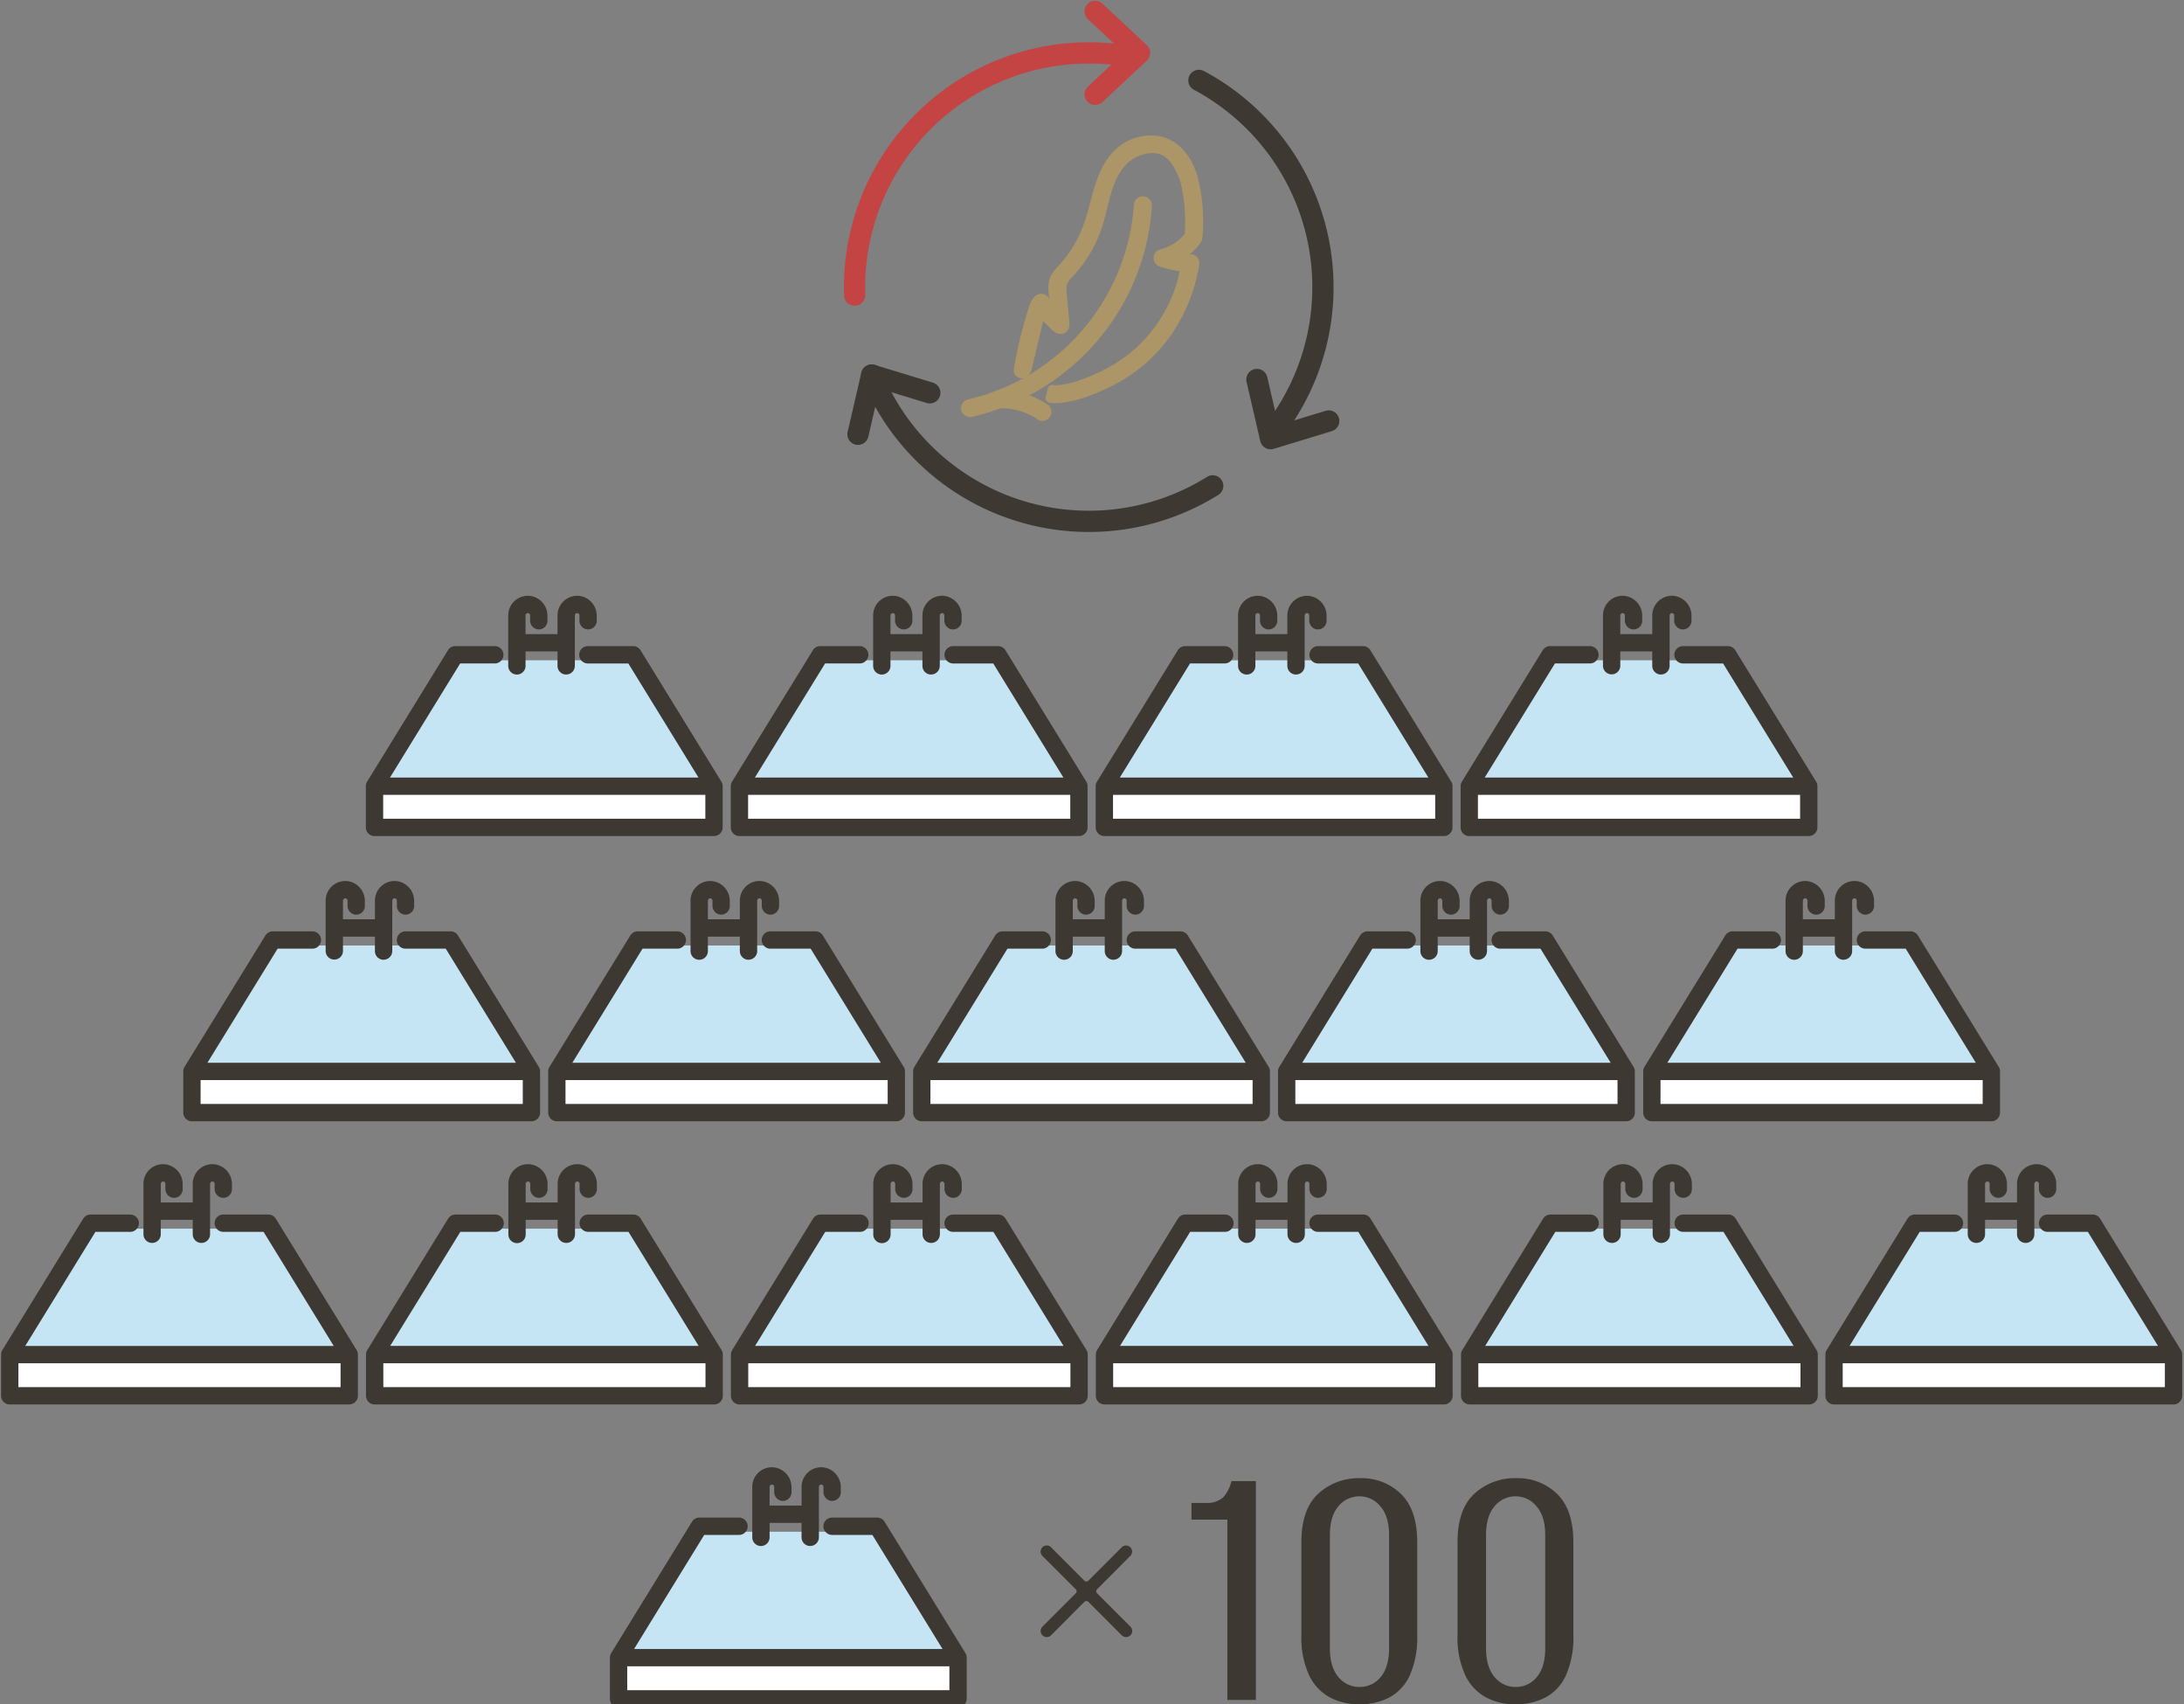 <svg id="グループ_59311" data-name="グループ 59311" xmlns="http://www.w3.org/2000/svg" xmlns:xlink="http://www.w3.org/1999/xlink" width="514" height="401" viewBox="0 0 514 401">
  <rect x="0" y="0" width="514" height="401" fill="#808080" stroke="none"/>
  <defs>
    <clipPath id="clip-path">
      <rect id="長方形_18688" data-name="長方形 18688" width="514" height="401" fill="none"/>
    </clipPath>
  </defs>
  <g id="グループ_59311-2" data-name="グループ 59311" clip-path="url(#clip-path)">
    <path id="パス_150126" data-name="パス 150126" d="M234.837,95.243a54.711,54.711,0,0,1-6.283,1.866,1.122,1.122,0,0,1-1.347-.822,1.1,1.1,0,0,1,.817-1.327l.016,0a51.67,51.67,0,0,0,39.826-46.779,1.119,1.119,0,0,1,2.231.131,52.932,52.932,0,0,1-12.585,31.2A54.021,54.021,0,0,1,234.83,95.245Z" fill="#ac9567"/>
    <path id="パス_150127" data-name="パス 150127" d="M234.837,95.243a54.711,54.711,0,0,1-6.283,1.866,1.122,1.122,0,0,1-1.347-.822,1.1,1.1,0,0,1,.817-1.327l.016,0a51.67,51.67,0,0,0,39.826-46.779,1.119,1.119,0,0,1,2.231.131,52.932,52.932,0,0,1-12.585,31.2A54.021,54.021,0,0,1,234.83,95.245Z" fill="none" stroke="#ac9567" stroke-linecap="round" stroke-linejoin="round" stroke-width="2"/>
    <path id="パス_150128" data-name="パス 150128" d="M245.726,97.949a1.133,1.133,0,0,1-1.03-.129,15.769,15.769,0,0,0-9.624-2.728,1.107,1.107,0,1,1-.165-2.208l.057,0A18.053,18.053,0,0,1,245.977,96a1.1,1.1,0,0,1,.295,1.526l-.014.019a1.118,1.118,0,0,1-.532.4" fill="#ac9567"/>
    <path id="パス_150129" data-name="パス 150129" d="M245.726,97.949a1.133,1.133,0,0,1-1.03-.129,15.769,15.769,0,0,0-9.624-2.728,1.107,1.107,0,1,1-.165-2.208l.057,0A18.053,18.053,0,0,1,245.977,96a1.1,1.1,0,0,1,.295,1.526l-.014.019A1.118,1.118,0,0,1,245.726,97.949Z" fill="none" stroke="#ac9567" stroke-linecap="round" stroke-linejoin="round" stroke-width="2"/>
    <path id="パス_150130" data-name="パス 150130" d="M255.846,92.255c-5.72,2.079-8.422,1.56-8.774,1.478,0,0,.515-2.151.5-2.151.036.009,3.8.714,12.258-3.456a34.621,34.621,0,0,0,19-25.191,24.038,24.038,0,0,1-5.569-1.178,1.1,1.1,0,0,1,.08-2.118,11.953,11.953,0,0,0,6.426-4.175,39.45,39.45,0,0,0-1.045-13.11c-1.81-4.854-4.374-9.022-10.843-6.669-3.737,1.358-5.767,4.777-6.99,8.4-1.005,2.982-1.515,6.111-2.5,9.1a30.1,30.1,0,0,1-6.491,11,6.887,6.887,0,0,0-1.766,2.5,6.165,6.165,0,0,0-.086,2.37q.309,3.32.619,6.638c.058.613.066,1.343-.429,1.709-.684.507-1.612-.129-2.215-.73l-3.077-3.061-2.982,12.511a2.948,2.948,0,0,1-.746,1.6,1.022,1.022,0,0,1-1.541-.133,1.46,1.46,0,0,1-.037-.891,99.733,99.733,0,0,1,3.635-14.62c.345-1.045,1.221-2.329,2.221-1.872a1.992,1.992,0,0,1,.747.755q.928,1.354,1.855,2.711c.394-2.84-1.131-5.943.188-8.488a9.813,9.813,0,0,1,1.637-2.055,29.273,29.273,0,0,0,6.016-9.851c2.148-5.9,2.6-12.825,7.1-17.194A11.14,11.14,0,0,1,272.5,33c4.488.781,7.038,4.525,8.32,8.6a41.21,41.21,0,0,1,1.159,14.341,1.084,1.084,0,0,1-.215.587A14.132,14.132,0,0,1,277.19,60.5a21.328,21.328,0,0,0,3,.316,1.135,1.135,0,0,1,.829.4,1.1,1.1,0,0,1,.237.885,39.735,39.735,0,0,1-6.252,15.848,36.4,36.4,0,0,1-14.18,12.164,49.488,49.488,0,0,1-4.981,2.137" fill="#ac9567"/>
    <path id="パス_150131" data-name="パス 150131" d="M255.846,92.255c-5.72,2.079-8.422,1.56-8.774,1.478,0,0,.515-2.151.5-2.151.036.009,3.8.714,12.258-3.456a34.621,34.621,0,0,0,19-25.191,24.038,24.038,0,0,1-5.569-1.178,1.1,1.1,0,0,1,.08-2.118,11.953,11.953,0,0,0,6.426-4.175,39.45,39.45,0,0,0-1.045-13.11c-1.81-4.854-4.374-9.022-10.843-6.669-3.737,1.358-5.767,4.777-6.99,8.4-1.005,2.982-1.515,6.111-2.5,9.1a30.1,30.1,0,0,1-6.491,11,6.887,6.887,0,0,0-1.766,2.5,6.165,6.165,0,0,0-.086,2.37q.309,3.32.619,6.638c.058.613.066,1.343-.429,1.709-.684.507-1.612-.129-2.215-.73l-3.077-3.061-2.982,12.511a2.948,2.948,0,0,1-.746,1.6,1.022,1.022,0,0,1-1.541-.133,1.46,1.46,0,0,1-.037-.891,99.733,99.733,0,0,1,3.635-14.62c.345-1.045,1.221-2.329,2.221-1.872a1.992,1.992,0,0,1,.747.755q.928,1.354,1.855,2.711c.394-2.84-1.131-5.943.188-8.488a9.813,9.813,0,0,1,1.637-2.055,29.273,29.273,0,0,0,6.016-9.851c2.148-5.9,2.6-12.825,7.1-17.194A11.14,11.14,0,0,1,272.5,33c4.488.781,7.038,4.525,8.32,8.6a41.21,41.21,0,0,1,1.159,14.341,1.084,1.084,0,0,1-.215.587A14.132,14.132,0,0,1,277.19,60.5a21.328,21.328,0,0,0,3,.316,1.135,1.135,0,0,1,.829.4,1.1,1.1,0,0,1,.237.885,39.735,39.735,0,0,1-6.252,15.848,36.4,36.4,0,0,1-14.18,12.164A49.488,49.488,0,0,1,255.846,92.255Z" fill="none" stroke="#ac9567" stroke-linecap="round" stroke-linejoin="round" stroke-width="2"/>
    <path id="パス_150132" data-name="パス 150132" d="M257.74,22.2l10.452-9.758L257.74,2.68" fill="none" stroke="#c44343" stroke-linecap="round" stroke-linejoin="round" stroke-width="5"/>
    <path id="パス_150133" data-name="パス 150133" d="M218.827,92.421,205.149,88.25l-3.226,13.929" fill="none" stroke="#3e3833" stroke-linecap="round" stroke-linejoin="round" stroke-width="5"/>
    <path id="パス_150134" data-name="パス 150134" d="M295.811,89.286l3.226,13.929,13.678-4.171" fill="none" stroke="#3e3833" stroke-linecap="round" stroke-linejoin="round" stroke-width="5"/>
    <path id="パス_150135" data-name="パス 150135" d="M205.161,88.249a55.122,55.122,0,0,0,80.247,26.07" fill="none" stroke="#3e3833" stroke-linecap="round" stroke-linejoin="round" stroke-width="5"/>
    <path id="パス_150136" data-name="パス 150136" d="M282.165,18.916a55.151,55.151,0,0,1,17.549,82.54" fill="none" stroke="#3e3833" stroke-linecap="round" stroke-linejoin="round" stroke-width="5"/>
    <path id="パス_150137" data-name="パス 150137" d="M201.147,69.435a55.162,55.162,0,0,1,62.722-56.463" fill="none" stroke="#c44343" stroke-linecap="round" stroke-linejoin="round" stroke-width="5"/>
    <rect id="長方形_18672" data-name="長方形 18672" width="78.548" height="9.688" transform="translate(89.431 185.47)" fill="#fff"/>
    <path id="パス_150138" data-name="パス 150138" d="M165.736,183.688l-76.305.269,18.455-28.61H148.3Z" fill="#c5e4f4"/>
    <path id="パス_150139" data-name="パス 150139" d="M169.139,184.3l-19.024-30.917a1.287,1.287,0,0,0-1.1-.614H138.4a1.289,1.289,0,1,0,0,2.577h9.9l17.439,28.34H90.447l17.439-28.34h8.608a1.289,1.289,0,0,0,0-2.577h-9.329a1.292,1.292,0,0,0-1.1.614L87.044,184.3a1.359,1.359,0,0,0-.191.675v9.693a1.289,1.289,0,0,0,1.289,1.288h79.9a1.288,1.288,0,0,0,1.289-1.288v-9.709a1.331,1.331,0,0,0-.191-.659m-2.386,9.08H89.431v-7.117h77.322Z" fill="#3e3833"/>
    <path id="パス_150140" data-name="パス 150140" d="M168.042,196.708h-79.9A2.04,2.04,0,0,1,86.1,194.67v-9.693a2.088,2.088,0,0,1,.3-1.068l19.024-30.917a2.024,2.024,0,0,1,1.737-.971h9.328a2.039,2.039,0,0,1,0,4.077H108.3l-16.515,26.84h72.6L147.878,156.1H138.4a2.039,2.039,0,1,1,0-4.077h10.616a2.023,2.023,0,0,1,1.736.971l19.025,30.917h0a2.08,2.08,0,0,1,.3,1.041v9.719a2.04,2.04,0,0,1-2.038,2.038m-60.876-43.187a.535.535,0,0,0-.459.256L87.682,184.7a.612.612,0,0,0-.079.282v9.693a.538.538,0,0,0,.538.538h79.9a.539.539,0,0,0,.538-.538v-9.709a.6.6,0,0,0-.08-.268l-19.024-30.915a.533.533,0,0,0-.459-.257H138.4a.539.539,0,1,0,0,1.077h9.9a.75.75,0,0,1,.639.357l17.439,28.34a.751.751,0,0,1-.639,1.143H90.447a.751.751,0,0,1-.639-1.143l17.439-28.34a.748.748,0,0,1,.638-.357h8.609a.539.539,0,0,0,0-1.077Zm59.587,40.611H89.43a.75.75,0,0,1-.75-.75v-7.117a.75.75,0,0,1,.75-.75h77.323a.75.75,0,0,1,.75.75v7.117a.75.75,0,0,1-.75.75m-76.573-1.5H166v-5.617H90.18Z" fill="#3e3833"/>
    <path id="パス_150141" data-name="パス 150141" d="M134.535,156.67v-11.8a1.338,1.338,0,0,1,1.071-1.343,1.29,1.29,0,0,1,1.506,1.27v1.195a1.337,1.337,0,0,0,1.073,1.34,1.29,1.29,0,0,0,1.505-1.271v-1.128a3.957,3.957,0,0,0-3.357-3.968,3.871,3.871,0,0,0-4.375,3.832v5.153h-9.021v-5.08a1.338,1.338,0,0,1,1.071-1.343,1.29,1.29,0,0,1,1.506,1.27v1.195a1.337,1.337,0,0,0,1.072,1.34,1.289,1.289,0,0,0,1.505-1.271v-1.128a3.956,3.956,0,0,0-3.357-3.968,3.871,3.871,0,0,0-4.375,3.832V156.67a1.289,1.289,0,1,0,2.578,0v-4.149h9.021v4.149a1.289,1.289,0,1,0,2.577,0" fill="#3e3833"/>
    <path id="パス_150142" data-name="パス 150142" d="M133.247,158.708a2.042,2.042,0,0,1-2.04-2.038v-3.4h-7.521v3.4a2.038,2.038,0,0,1-4.077,0V144.792a4.621,4.621,0,0,1,5.221-4.576,4.7,4.7,0,0,1,4.011,4.711v1.129a2.039,2.039,0,0,1-2.375,2.011,2.093,2.093,0,0,1-1.7-2.08v-1.195a.539.539,0,0,0-.635-.53.593.593,0,0,0-.443.6v4.33h7.521v-4.4a4.622,4.622,0,0,1,5.221-4.576,4.7,4.7,0,0,1,4.012,4.711v1.129a2.036,2.036,0,0,1-.718,1.553,2.06,2.06,0,0,1-1.658.458,2.092,2.092,0,0,1-1.7-2.08v-1.195a.538.538,0,0,0-.192-.411.528.528,0,0,0-.442-.119.593.593,0,0,0-.443.6v11.8a2.04,2.04,0,0,1-2.038,2.038m-10.311-6.937h9.021a.75.75,0,0,1,.75.75v4.149a.539.539,0,0,0,1.078,0v-11.8a2.1,2.1,0,0,1,1.7-2.084,2.041,2.041,0,0,1,2.378,2.011v1.195a.59.59,0,0,0,.442.6.541.541,0,0,0,.636-.53v-1.129a3.192,3.192,0,0,0-2.7-3.223,3.122,3.122,0,0,0-3.53,3.088v5.153a.75.75,0,0,1-.75.75h-9.021a.75.75,0,0,1-.75-.75v-5.08a2.1,2.1,0,0,1,1.7-2.084,2.042,2.042,0,0,1,2.379,2.011v1.195a.59.59,0,0,0,.443.6.539.539,0,0,0,.634-.53v-1.129a3.192,3.192,0,0,0-2.7-3.223,3.12,3.12,0,0,0-3.529,3.088V156.67a.538.538,0,0,0,1.077,0v-4.149a.75.75,0,0,1,.75-.75" fill="#3e3833"/>
    <rect id="長方形_18673" data-name="長方形 18673" width="78.548" height="9.688" transform="translate(175.313 185.47)" fill="#fff"/>
    <path id="パス_150143" data-name="パス 150143" d="M251.618,183.688l-76.305.269,18.455-28.61H234.18Z" fill="#c5e4f4"/>
    <path id="パス_150144" data-name="パス 150144" d="M255.021,184.3,236,153.385a1.288,1.288,0,0,0-1.1-.614H224.283a1.289,1.289,0,0,0,0,2.577h9.9l17.438,28.34H176.329l17.439-28.34h8.608a1.289,1.289,0,0,0,0-2.577h-9.328a1.289,1.289,0,0,0-1.1.614L172.926,184.3a1.359,1.359,0,0,0-.191.675v9.693a1.289,1.289,0,0,0,1.289,1.288h79.9a1.288,1.288,0,0,0,1.288-1.288v-9.709a1.331,1.331,0,0,0-.191-.659m-2.386,9.08H175.313v-7.117h77.322Z" fill="#3e3833"/>
    <path id="パス_150145" data-name="パス 150145" d="M253.923,196.708h-79.9a2.041,2.041,0,0,1-2.039-2.038v-9.693a2.085,2.085,0,0,1,.3-1.068l19.023-30.917a2.051,2.051,0,0,1,1.736-.971h9.329a2.039,2.039,0,0,1,0,4.077h-8.189l-16.516,26.84h72.6L233.76,156.1h-9.477a2.039,2.039,0,0,1,0-4.077H234.9a2.051,2.051,0,0,1,1.736.971l19.024,30.916a2.063,2.063,0,0,1,.3,1.043v9.719a2.041,2.041,0,0,1-2.039,2.038m-60.876-43.187a.547.547,0,0,0-.459.256L173.565,184.7a.608.608,0,0,0-.08.282v9.693a.539.539,0,0,0,.539.538h79.9a.539.539,0,0,0,.539-.538v-9.709a.57.57,0,0,0-.08-.265h0l-19.023-30.917a.544.544,0,0,0-.459-.257H224.283a.539.539,0,0,0,0,1.077h9.9a.75.75,0,0,1,.639.357l17.438,28.34a.75.75,0,0,1-.638,1.143H176.33a.75.75,0,0,1-.639-1.143l17.438-28.34a.75.75,0,0,1,.639-.357h8.608a.539.539,0,0,0,0-1.077Zm59.588,40.611H175.313a.75.75,0,0,1-.75-.75v-7.117a.75.75,0,0,1,.75-.75h77.322a.75.75,0,0,1,.75.75v7.117a.75.75,0,0,1-.75.75m-76.572-1.5h75.822v-5.617H176.063Z" fill="#3e3833"/>
    <path id="パス_150146" data-name="パス 150146" d="M220.417,156.67v-11.8a1.338,1.338,0,0,1,1.071-1.343,1.29,1.29,0,0,1,1.506,1.27v1.195a1.337,1.337,0,0,0,1.073,1.34,1.29,1.29,0,0,0,1.505-1.271v-1.128a3.957,3.957,0,0,0-3.357-3.968,3.871,3.871,0,0,0-4.375,3.832v5.153h-9.021v-5.08a1.338,1.338,0,0,1,1.071-1.343,1.29,1.29,0,0,1,1.506,1.27v1.195a1.337,1.337,0,0,0,1.072,1.34,1.289,1.289,0,0,0,1.505-1.271v-1.128a3.956,3.956,0,0,0-3.357-3.968,3.871,3.871,0,0,0-4.375,3.832V156.67a1.289,1.289,0,1,0,2.578,0v-4.149h9.021v4.149a1.289,1.289,0,1,0,2.577,0" fill="#3e3833"/>
    <path id="パス_150147" data-name="パス 150147" d="M219.129,158.708a2.041,2.041,0,0,1-2.039-2.038v-3.4h-7.521v3.4a2.038,2.038,0,0,1-4.077,0V144.792a4.619,4.619,0,0,1,5.221-4.576,4.7,4.7,0,0,1,4.011,4.711v1.129a2.033,2.033,0,0,1-.718,1.553,2.058,2.058,0,0,1-1.658.458,2.093,2.093,0,0,1-1.7-2.08v-1.195a.539.539,0,0,0-.634-.53.593.593,0,0,0-.443.6v4.33h7.521v-4.4a4.621,4.621,0,0,1,5.22-4.576,4.7,4.7,0,0,1,4.012,4.711v1.129a2.039,2.039,0,0,1-2.375,2.011,2.092,2.092,0,0,1-1.7-2.08v-1.195a.538.538,0,0,0-.192-.411.529.529,0,0,0-.442-.119.593.593,0,0,0-.443.6v11.8a2.041,2.041,0,0,1-2.039,2.038m-10.31-6.937h9.021a.75.75,0,0,1,.75.75v4.149a.539.539,0,0,0,1.078,0v-11.8a2.1,2.1,0,0,1,1.7-2.084,2.041,2.041,0,0,1,2.378,2.011v1.195a.59.59,0,0,0,.442.6.525.525,0,0,0,.445-.12.536.536,0,0,0,.19-.41v-1.129a3.192,3.192,0,0,0-2.7-3.223,3.12,3.12,0,0,0-3.529,3.088v5.153a.75.75,0,0,1-.75.75h-9.021a.75.75,0,0,1-.75-.75v-5.08a2.1,2.1,0,0,1,1.7-2.084,2.041,2.041,0,0,1,2.378,2.011v1.195a.59.59,0,0,0,.443.6.54.54,0,0,0,.635-.53v-1.129a3.192,3.192,0,0,0-2.7-3.223,3.119,3.119,0,0,0-3.529,3.088V156.67a.538.538,0,0,0,1.077,0v-4.149a.75.75,0,0,1,.75-.75" fill="#3e3833"/>
    <rect id="長方形_18674" data-name="長方形 18674" width="78.548" height="9.688" transform="translate(261.195 185.47)" fill="#fff"/>
    <path id="パス_150148" data-name="パス 150148" d="M337.5,183.688l-76.305.269,18.455-28.61h40.412Z" fill="#c5e4f4"/>
    <path id="パス_150149" data-name="パス 150149" d="M340.9,184.3,321.88,153.385a1.287,1.287,0,0,0-1.1-.614H310.165a1.289,1.289,0,0,0,0,2.577h9.9l17.438,28.34H262.212l17.438-28.34h8.608a1.289,1.289,0,0,0,0-2.577H278.93a1.29,1.29,0,0,0-1.1.614L258.809,184.3a1.359,1.359,0,0,0-.191.675v9.693a1.288,1.288,0,0,0,1.288,1.288h79.9a1.288,1.288,0,0,0,1.289-1.288v-9.709a1.352,1.352,0,0,0-.191-.659m-2.387,9.08H261.2v-7.117h77.322Z" fill="#3e3833"/>
    <path id="パス_150150" data-name="パス 150150" d="M339.806,196.708h-79.9a2.04,2.04,0,0,1-2.038-2.038v-9.693a2.093,2.093,0,0,1,.3-1.066l19.025-30.919a2.023,2.023,0,0,1,1.736-.971h9.328a2.039,2.039,0,0,1,0,4.077h-8.189l-16.516,26.84h72.606L319.643,156.1h-9.477a2.039,2.039,0,0,1,0-4.077h10.616a2.023,2.023,0,0,1,1.736.971l19.025,30.917h0a2.079,2.079,0,0,1,.3,1.041v9.719a2.04,2.04,0,0,1-2.038,2.038M278.93,153.521a.537.537,0,0,0-.459.256L259.447,184.7a.616.616,0,0,0-.079.282v9.693a.538.538,0,0,0,.538.538h79.9a.538.538,0,0,0,.538-.538v-9.709a.588.588,0,0,0-.08-.268l-19.023-30.915a.536.536,0,0,0-.459-.257H310.166a.539.539,0,0,0,0,1.077h9.9a.75.75,0,0,1,.639.357l17.438,28.34a.75.75,0,0,1-.638,1.143h-75.29a.75.75,0,0,1-.638-1.143l17.438-28.34a.75.75,0,0,1,.639-.357h8.608a.539.539,0,0,0,0-1.077Zm59.587,40.611H261.2a.75.75,0,0,1-.75-.75v-7.117a.75.75,0,0,1,.75-.75h77.322a.75.75,0,0,1,.75.75v7.117a.75.75,0,0,1-.75.75m-76.572-1.5h75.822v-5.617H261.945Z" fill="#3e3833"/>
    <path id="パス_150151" data-name="パス 150151" d="M306.3,156.67v-11.8a1.338,1.338,0,0,1,1.071-1.343,1.29,1.29,0,0,1,1.506,1.27v1.195a1.337,1.337,0,0,0,1.073,1.34,1.29,1.29,0,0,0,1.5-1.271v-1.128a3.957,3.957,0,0,0-3.357-3.968,3.871,3.871,0,0,0-4.375,3.832v5.153H294.7v-5.08a1.338,1.338,0,0,1,1.071-1.343,1.29,1.29,0,0,1,1.506,1.27v1.195a1.337,1.337,0,0,0,1.072,1.34,1.289,1.289,0,0,0,1.5-1.271v-1.128a3.956,3.956,0,0,0-3.357-3.968,3.871,3.871,0,0,0-4.375,3.832V156.67a1.289,1.289,0,0,0,2.578,0v-4.149h9.021v4.149a1.288,1.288,0,1,0,2.577,0" fill="#3e3833"/>
    <path id="パス_150152" data-name="パス 150152" d="M305.012,158.708a2.041,2.041,0,0,1-2.039-2.038v-3.4h-7.521v3.4a2.039,2.039,0,0,1-4.078,0V144.792a4.621,4.621,0,0,1,5.221-4.576,4.7,4.7,0,0,1,4.011,4.711v1.129a2.039,2.039,0,0,1-2.375,2.011,2.093,2.093,0,0,1-1.7-2.08v-1.195a.539.539,0,0,0-.635-.53.593.593,0,0,0-.442.6v4.33h7.521v-4.4a4.621,4.621,0,0,1,5.22-4.576,4.7,4.7,0,0,1,4.012,4.711v1.129a2.036,2.036,0,0,1-.718,1.553,2.059,2.059,0,0,1-1.658.458,2.093,2.093,0,0,1-1.7-2.08v-1.195a.538.538,0,0,0-.192-.411.53.53,0,0,0-.443-.119.593.593,0,0,0-.443.6v11.8a2.04,2.04,0,0,1-2.038,2.038m-10.31-6.937h9.021a.75.75,0,0,1,.75.75v4.149a.538.538,0,0,0,1.077,0v-11.8a2.1,2.1,0,0,1,1.7-2.084,2.042,2.042,0,0,1,2.379,2.011v1.195a.59.59,0,0,0,.441.6.54.54,0,0,0,.636-.53v-1.129A3.192,3.192,0,0,0,308,141.7a3.12,3.12,0,0,0-3.529,3.088v5.153a.75.75,0,0,1-.75.75H294.7a.75.75,0,0,1-.75-.75v-5.08a2.1,2.1,0,0,1,1.7-2.084,2.042,2.042,0,0,1,2.379,2.011v1.195a.59.59,0,0,0,.443.6.539.539,0,0,0,.634-.53v-1.129a3.192,3.192,0,0,0-2.7-3.223,3.12,3.12,0,0,0-3.529,3.088V156.67a.539.539,0,0,0,1.078,0v-4.149a.75.75,0,0,1,.75-.75" fill="#3e3833"/>
    <rect id="長方形_18675" data-name="長方形 18675" width="78.548" height="9.688" transform="translate(347.078 185.47)" fill="#fff"/>
    <path id="パス_150153" data-name="パス 150153" d="M423.383,183.688l-76.305.269,18.455-28.61h40.412Z" fill="#c5e4f4"/>
    <path id="パス_150154" data-name="パス 150154" d="M426.786,184.3l-19.024-30.917a1.286,1.286,0,0,0-1.1-.614H396.048a1.289,1.289,0,1,0,0,2.577h9.9l17.439,28.34H348.094l17.439-28.34h8.608a1.289,1.289,0,0,0,0-2.577h-9.329a1.289,1.289,0,0,0-1.1.614L344.691,184.3a1.359,1.359,0,0,0-.191.675v9.693a1.289,1.289,0,0,0,1.289,1.288h79.9a1.288,1.288,0,0,0,1.289-1.288v-9.709a1.331,1.331,0,0,0-.191-.659m-2.386,9.08H347.078v-7.117H424.4Z" fill="#3e3833"/>
    <path id="パス_150155" data-name="パス 150155" d="M425.688,196.708h-79.9a2.041,2.041,0,0,1-2.039-2.038v-9.693a2.093,2.093,0,0,1,.3-1.068l19.024-30.917a2.051,2.051,0,0,1,1.736-.971h9.328a2.039,2.039,0,1,1,0,4.077h-8.188l-16.516,26.84h72.6L405.525,156.1h-9.478a2.039,2.039,0,0,1,0-4.077h10.618a2.051,2.051,0,0,1,1.736.971l19.023,30.916a2.064,2.064,0,0,1,.3,1.043v9.719a2.041,2.041,0,0,1-2.039,2.038m-60.876-43.187a.547.547,0,0,0-.459.256L345.33,184.7a.608.608,0,0,0-.08.282v9.693a.539.539,0,0,0,.539.538h79.9a.539.539,0,0,0,.539-.538v-9.709a.57.57,0,0,0-.08-.265h0l-19.023-30.917a.545.545,0,0,0-.459-.257H396.047a.539.539,0,0,0,0,1.077h9.9a.75.75,0,0,1,.639.357l17.438,28.34a.75.75,0,0,1-.639,1.143H348.094a.75.75,0,0,1-.638-1.143l17.438-28.34a.75.75,0,0,1,.639-.357h8.607a.539.539,0,1,0,0-1.077ZM424.4,194.132H347.078a.75.75,0,0,1-.75-.75v-7.117a.75.75,0,0,1,.75-.75H424.4a.75.75,0,0,1,.75.75v7.117a.75.75,0,0,1-.75.75m-76.572-1.5H423.65v-5.617H347.828Z" fill="#3e3833"/>
    <path id="パス_150156" data-name="パス 150156" d="M392.182,156.67v-11.8a1.338,1.338,0,0,1,1.071-1.343,1.29,1.29,0,0,1,1.506,1.27v1.195a1.337,1.337,0,0,0,1.073,1.34,1.29,1.29,0,0,0,1.505-1.271v-1.128a3.957,3.957,0,0,0-3.358-3.968,3.87,3.87,0,0,0-4.374,3.832v5.153h-9.021v-5.08a1.338,1.338,0,0,1,1.071-1.343,1.29,1.29,0,0,1,1.506,1.27v1.195a1.337,1.337,0,0,0,1.072,1.34,1.289,1.289,0,0,0,1.505-1.271v-1.128a3.956,3.956,0,0,0-3.357-3.968,3.871,3.871,0,0,0-4.375,3.832V156.67a1.289,1.289,0,0,0,2.578,0v-4.149h9.021v4.149a1.288,1.288,0,1,0,2.577,0" fill="#3e3833"/>
    <path id="パス_150157" data-name="パス 150157" d="M390.894,158.708a2.041,2.041,0,0,1-2.039-2.038v-3.4h-7.521v3.4a2.039,2.039,0,0,1-4.077,0V144.792a4.619,4.619,0,0,1,5.221-4.576,4.7,4.7,0,0,1,4.011,4.711v1.129a2.033,2.033,0,0,1-.718,1.553,2.06,2.06,0,0,1-1.658.458,2.093,2.093,0,0,1-1.7-2.08v-1.195a.539.539,0,0,0-.634-.53.593.593,0,0,0-.443.6v4.33h7.521v-4.4a4.62,4.62,0,0,1,5.22-4.576,4.7,4.7,0,0,1,4.012,4.711v1.129a2.039,2.039,0,0,1-2.375,2.011,2.092,2.092,0,0,1-1.7-2.08v-1.195a.538.538,0,0,0-.192-.411.53.53,0,0,0-.442-.119.593.593,0,0,0-.443.6v11.8a2.041,2.041,0,0,1-2.039,2.038m-10.31-6.937h9.021a.75.75,0,0,1,.75.75v4.149a.539.539,0,0,0,1.078,0v-11.8a2.1,2.1,0,0,1,1.7-2.084,2.041,2.041,0,0,1,2.378,2.011v1.195a.59.59,0,0,0,.442.6.529.529,0,0,0,.445-.12.536.536,0,0,0,.19-.41v-1.129a3.192,3.192,0,0,0-2.7-3.223,3.12,3.12,0,0,0-3.529,3.088v5.153a.75.75,0,0,1-.75.75h-9.021a.75.75,0,0,1-.75-.75v-5.08a2.1,2.1,0,0,1,1.7-2.084,2.041,2.041,0,0,1,2.378,2.011v1.195a.59.59,0,0,0,.443.6.54.54,0,0,0,.635-.53v-1.129a3.192,3.192,0,0,0-2.7-3.223,3.119,3.119,0,0,0-3.529,3.088V156.67a.539.539,0,0,0,1.077,0v-4.149a.75.75,0,0,1,.75-.75" fill="#3e3833"/>
    <rect id="長方形_18676" data-name="長方形 18676" width="78.548" height="9.688" transform="translate(46.46 252.578)" fill="#fff"/>
    <path id="パス_150158" data-name="パス 150158" d="M122.766,250.8l-76.305.269,18.455-28.61h40.412Z" fill="#c5e4f4"/>
    <path id="パス_150159" data-name="パス 150159" d="M126.169,251.409l-19.024-30.917a1.288,1.288,0,0,0-1.1-.613H95.43a1.288,1.288,0,1,0,0,2.576h9.9L122.766,250.8H47.477l17.438-28.341h8.608a1.288,1.288,0,1,0,0-2.576H64.195a1.289,1.289,0,0,0-1.1.614L44.074,251.409a1.365,1.365,0,0,0-.191.675v9.693a1.289,1.289,0,0,0,1.288,1.289h79.9a1.289,1.289,0,0,0,1.289-1.288v-9.709a1.335,1.335,0,0,0-.191-.66m-2.387,9.081H46.46v-7.117h77.322Z" fill="#3e3833"/>
    <path id="パス_150160" data-name="パス 150160" d="M125.071,263.816h-79.9a2.041,2.041,0,0,1-2.039-2.039v-9.693a2.1,2.1,0,0,1,.3-1.067L62.459,220.1a2.05,2.05,0,0,1,1.736-.971h9.328a2.038,2.038,0,0,1,0,4.077H65.335l-16.516,26.84h72.6l-16.515-26.84H95.43a2.038,2.038,0,0,1,0-4.077h10.617a2.05,2.05,0,0,1,1.737.97l19.023,30.917a2.064,2.064,0,0,1,.3,1.043v9.719a2.041,2.041,0,0,1-2.039,2.038M64.195,220.629a.543.543,0,0,0-.459.256L44.712,251.8a.624.624,0,0,0-.08.282v9.693a.54.54,0,0,0,.539.539h79.9a.539.539,0,0,0,.539-.538v-9.71a.581.581,0,0,0-.08-.266l-19.024-30.917a.542.542,0,0,0-.459-.256H95.43a.538.538,0,0,0,0,1.077h9.9a.748.748,0,0,1,.638.357L123.4,250.4a.751.751,0,0,1-.639,1.143H47.477a.751.751,0,0,1-.639-1.143l17.439-28.34a.75.75,0,0,1,.639-.357h8.607a.538.538,0,0,0,0-1.077Zm59.588,40.611H46.461a.75.75,0,0,1-.75-.75v-7.117a.749.749,0,0,1,.75-.75h77.322a.75.75,0,0,1,.75.75v7.117a.75.75,0,0,1-.75.75m-76.572-1.5h75.822v-5.617H47.211Z" fill="#3e3833"/>
    <path id="パス_150161" data-name="パス 150161" d="M91.565,223.778v-11.8a1.338,1.338,0,0,1,1.071-1.343,1.29,1.29,0,0,1,1.506,1.27v1.2a1.337,1.337,0,0,0,1.073,1.34,1.29,1.29,0,0,0,1.505-1.271v-1.128a3.957,3.957,0,0,0-3.357-3.968,3.871,3.871,0,0,0-4.375,3.832v5.153H79.967v-5.08a1.338,1.338,0,0,1,1.071-1.343,1.29,1.29,0,0,1,1.506,1.27v1.2a1.337,1.337,0,0,0,1.072,1.34,1.289,1.289,0,0,0,1.505-1.271v-1.128a3.956,3.956,0,0,0-3.357-3.968,3.871,3.871,0,0,0-4.375,3.832v11.878a1.289,1.289,0,1,0,2.578,0v-4.149h9.021v4.149a1.289,1.289,0,1,0,2.577,0" fill="#3e3833"/>
    <path id="パス_150162" data-name="パス 150162" d="M90.276,225.816a2.041,2.041,0,0,1-2.039-2.038v-3.4H80.716v3.4a2.039,2.039,0,0,1-4.077,0V211.9a4.619,4.619,0,0,1,5.221-4.576,4.7,4.7,0,0,1,4.011,4.711v1.129a2.039,2.039,0,0,1-2.376,2.011,2.093,2.093,0,0,1-1.7-2.08v-1.2a.537.537,0,0,0-.191-.411.53.53,0,0,0-.443-.119.592.592,0,0,0-.443.6v4.33h7.521v-4.4a4.621,4.621,0,0,1,5.22-4.576,4.7,4.7,0,0,1,4.012,4.711v1.129a2.039,2.039,0,0,1-2.375,2.011,2.092,2.092,0,0,1-1.7-2.08v-1.2a.54.54,0,0,0-.634-.53.592.592,0,0,0-.443.6v11.806a2.041,2.041,0,0,1-2.039,2.038m-10.31-6.937h9.021a.75.75,0,0,1,.75.75v4.149a.539.539,0,0,0,1.078,0V211.972a2.1,2.1,0,0,1,1.7-2.083,2.042,2.042,0,0,1,2.377,2.011v1.2a.59.59,0,0,0,.442.6.54.54,0,0,0,.635-.53v-1.129a3.192,3.192,0,0,0-2.7-3.223,3.119,3.119,0,0,0-3.529,3.088v5.152a.75.75,0,0,1-.75.75H79.966a.75.75,0,0,1-.75-.75v-5.08a2.1,2.1,0,0,1,1.7-2.083,2.04,2.04,0,0,1,2.377,2.011v1.2a.59.59,0,0,0,.443.6.54.54,0,0,0,.635-.53v-1.129a3.192,3.192,0,0,0-2.7-3.223,3.119,3.119,0,0,0-3.529,3.088v11.878a.539.539,0,0,0,1.077,0v-4.149a.75.75,0,0,1,.75-.75" fill="#3e3833"/>
    <rect id="長方形_18677" data-name="長方形 18677" width="78.548" height="9.688" transform="translate(132.343 252.578)" fill="#fff"/>
    <path id="パス_150163" data-name="パス 150163" d="M208.648,250.8l-76.305.269,18.455-28.61H191.21Z" fill="#c5e4f4"/>
    <path id="パス_150164" data-name="パス 150164" d="M212.051,251.409l-19.024-30.917a1.288,1.288,0,0,0-1.1-.613H181.313a1.288,1.288,0,1,0,0,2.576h9.9L208.648,250.8H133.359L150.8,222.455h8.608a1.288,1.288,0,0,0,0-2.576h-9.328a1.287,1.287,0,0,0-1.1.614l-19.024,30.916a1.365,1.365,0,0,0-.191.675v9.693a1.289,1.289,0,0,0,1.289,1.289h79.9a1.289,1.289,0,0,0,1.289-1.288v-9.709a1.335,1.335,0,0,0-.191-.66m-2.386,9.081H132.343v-7.117h77.322Z" fill="#3e3833"/>
    <path id="パス_150165" data-name="パス 150165" d="M210.954,263.816h-79.9a2.04,2.04,0,0,1-2.038-2.039v-9.693a2.111,2.111,0,0,1,.3-1.065L148.341,220.1a2.024,2.024,0,0,1,1.737-.971h9.328a2.038,2.038,0,0,1,0,4.077h-8.19L134.7,250.046h72.6l-16.515-26.84h-9.478a2.038,2.038,0,0,1,0-4.077h10.616a2.027,2.027,0,0,1,1.737.97l19.024,30.917v0a2.083,2.083,0,0,1,.3,1.041v9.719a2.04,2.04,0,0,1-2.038,2.038m-60.876-43.187a.535.535,0,0,0-.459.256L130.594,251.8a.632.632,0,0,0-.079.282v9.693a.538.538,0,0,0,.538.539h79.9a.538.538,0,0,0,.538-.538v-9.71a.588.588,0,0,0-.08-.267l-19.024-30.916a.535.535,0,0,0-.459-.256H181.313a.538.538,0,0,0,0,1.077h9.9a.75.75,0,0,1,.638.357l17.439,28.34a.751.751,0,0,1-.639,1.143H133.359a.751.751,0,0,1-.639-1.143l17.439-28.34a.748.748,0,0,1,.638-.357h8.609a.538.538,0,0,0,0-1.077Zm59.587,40.611H132.342a.75.75,0,0,1-.75-.75v-7.117a.75.75,0,0,1,.75-.75h77.323a.75.75,0,0,1,.75.75v7.117a.75.75,0,0,1-.75.75m-76.573-1.5h75.822v-5.617H133.092Z" fill="#3e3833"/>
    <path id="パス_150166" data-name="パス 150166" d="M177.447,223.778v-11.8a1.338,1.338,0,0,1,1.071-1.343,1.29,1.29,0,0,1,1.506,1.27v1.2a1.337,1.337,0,0,0,1.073,1.34,1.29,1.29,0,0,0,1.505-1.271v-1.128a3.957,3.957,0,0,0-3.357-3.968,3.871,3.871,0,0,0-4.375,3.832v5.153h-9.021v-5.08a1.338,1.338,0,0,1,1.071-1.343,1.29,1.29,0,0,1,1.506,1.27v1.2a1.337,1.337,0,0,0,1.072,1.34A1.289,1.289,0,0,0,171,213.164v-1.128a3.956,3.956,0,0,0-3.357-3.968,3.871,3.871,0,0,0-4.375,3.832v11.878a1.289,1.289,0,1,0,2.578,0v-4.149h9.021v4.149a1.289,1.289,0,1,0,2.577,0" fill="#3e3833"/>
    <path id="パス_150167" data-name="パス 150167" d="M176.159,225.816a2.041,2.041,0,0,1-2.039-2.038v-3.4H166.6v3.4a2.039,2.039,0,0,1-4.078,0V211.9a4.621,4.621,0,0,1,5.221-4.576,4.7,4.7,0,0,1,4.011,4.711v1.129a2.033,2.033,0,0,1-.718,1.553,2.054,2.054,0,0,1-1.657.458,2.093,2.093,0,0,1-1.7-2.08v-1.2a.539.539,0,0,0-.635-.53.593.593,0,0,0-.442.6v4.33h7.521v-4.4a4.621,4.621,0,0,1,5.22-4.576,4.7,4.7,0,0,1,4.012,4.711v1.129a2.039,2.039,0,0,1-2.376,2.011,2.093,2.093,0,0,1-1.7-2.08v-1.2a.538.538,0,0,0-.192-.411.53.53,0,0,0-.443-.119.592.592,0,0,0-.443.6v11.806a2.04,2.04,0,0,1-2.038,2.038m-10.31-6.937h9.021a.75.75,0,0,1,.75.75v4.149a.539.539,0,0,0,1.077,0V211.972a2.1,2.1,0,0,1,1.7-2.083,2.042,2.042,0,0,1,2.378,2.011v1.2a.59.59,0,0,0,.441.6.547.547,0,0,0,.446-.12.537.537,0,0,0,.19-.41v-1.129a3.192,3.192,0,0,0-2.7-3.223,3.119,3.119,0,0,0-3.529,3.088v5.152a.75.75,0,0,1-.75.75h-9.021a.75.75,0,0,1-.75-.75v-5.08a2.1,2.1,0,0,1,1.7-2.083,2.042,2.042,0,0,1,2.378,2.011v1.2a.59.59,0,0,0,.443.6.539.539,0,0,0,.634-.53v-1.129a3.192,3.192,0,0,0-2.7-3.223,3.119,3.119,0,0,0-3.529,3.088v11.878a.539.539,0,0,0,1.078,0v-4.149a.75.75,0,0,1,.75-.75" fill="#3e3833"/>
    <rect id="長方形_18678" data-name="長方形 18678" width="78.548" height="9.688" transform="translate(218.225 252.578)" fill="#fff"/>
    <path id="パス_150168" data-name="パス 150168" d="M294.53,250.8l-76.305.269,18.455-28.61h40.412Z" fill="#c5e4f4"/>
    <path id="パス_150169" data-name="パス 150169" d="M297.934,251.409,278.91,220.492a1.289,1.289,0,0,0-1.1-.613H267.2a1.288,1.288,0,0,0,0,2.576h9.9L294.53,250.8H219.242l17.438-28.341h8.608a1.288,1.288,0,1,0,0-2.576H235.96a1.288,1.288,0,0,0-1.1.614l-19.024,30.916a1.365,1.365,0,0,0-.191.675v9.693a1.289,1.289,0,0,0,1.289,1.289h79.9a1.289,1.289,0,0,0,1.289-1.288s0-9.694,0-9.709a1.344,1.344,0,0,0-.19-.66m-2.387,9.081H218.225v-7.117h77.322Z" fill="#3e3833"/>
    <path id="パス_150170" data-name="パス 150170" d="M296.836,263.816h-79.9a2.041,2.041,0,0,1-2.039-2.039v-9.693a2.089,2.089,0,0,1,.3-1.067L234.223,220.1a2.051,2.051,0,0,1,1.737-.971h9.328a2.038,2.038,0,1,1,0,4.077H237.1l-16.515,26.84h72.6l-16.516-26.84H267.2a2.038,2.038,0,0,1,0-4.077h10.617a2.049,2.049,0,0,1,1.736.97l19.024,30.917a2.074,2.074,0,0,1,.3,1.043v9.719a2.041,2.041,0,0,1-2.039,2.038M235.96,220.629a.542.542,0,0,0-.459.256L216.477,251.8a.611.611,0,0,0-.08.282v9.693a.539.539,0,0,0,.539.539h79.9a.54.54,0,0,0,.539-.538v-9.71a.582.582,0,0,0-.081-.266l-19.023-30.917a.543.543,0,0,0-.459-.256H267.2a.538.538,0,0,0,0,1.077h9.9a.75.75,0,0,1,.639.357l17.439,28.34a.751.751,0,0,1-.639,1.143H219.242a.75.75,0,0,1-.639-1.143l17.439-28.34a.747.747,0,0,1,.638-.357h8.608a.538.538,0,1,0,0-1.077Zm59.587,40.611H218.225a.75.75,0,0,1-.75-.75v-7.117a.75.75,0,0,1,.75-.75h77.322a.75.75,0,0,1,.75.75v7.117a.75.75,0,0,1-.75.75m-76.572-1.5H294.8v-5.617H218.975Z" fill="#3e3833"/>
    <path id="パス_150171" data-name="パス 150171" d="M263.329,223.778v-11.8a1.338,1.338,0,0,1,1.071-1.343,1.29,1.29,0,0,1,1.506,1.27v1.2a1.337,1.337,0,0,0,1.073,1.34,1.29,1.29,0,0,0,1.505-1.271v-1.128a3.957,3.957,0,0,0-3.357-3.968,3.871,3.871,0,0,0-4.375,3.832v5.153h-9.021v-5.08a1.338,1.338,0,0,1,1.071-1.343,1.29,1.29,0,0,1,1.506,1.27v1.2a1.337,1.337,0,0,0,1.072,1.34,1.289,1.289,0,0,0,1.505-1.271v-1.128a3.956,3.956,0,0,0-3.357-3.968,3.871,3.871,0,0,0-4.375,3.832v11.878a1.289,1.289,0,0,0,2.578,0v-4.149h9.021v4.149a1.288,1.288,0,1,0,2.577,0" fill="#3e3833"/>
    <path id="パス_150172" data-name="パス 150172" d="M262.041,225.816A2.041,2.041,0,0,1,260,223.778v-3.4h-7.521v3.4a2.038,2.038,0,0,1-4.077,0V211.9a4.619,4.619,0,0,1,5.221-4.576,4.7,4.7,0,0,1,4.011,4.711v1.129a2.039,2.039,0,0,1-2.376,2.011,2.093,2.093,0,0,1-1.7-2.08v-1.2a.539.539,0,0,0-.634-.53.592.592,0,0,0-.443.6v4.33H260v-4.4a4.62,4.62,0,0,1,5.22-4.576,4.7,4.7,0,0,1,4.012,4.711v1.129a2.039,2.039,0,0,1-2.375,2.011,2.092,2.092,0,0,1-1.7-2.08v-1.2a.54.54,0,0,0-.634-.53.592.592,0,0,0-.443.6v11.806a2.041,2.041,0,0,1-2.039,2.038m-10.31-6.937h9.021a.75.75,0,0,1,.75.75v4.149a.539.539,0,0,0,1.078,0V211.972a2.1,2.1,0,0,1,1.7-2.083,2.042,2.042,0,0,1,2.377,2.011v1.2a.59.59,0,0,0,.442.6.54.54,0,0,0,.635-.53v-1.129a3.192,3.192,0,0,0-2.7-3.223A3.119,3.119,0,0,0,261.5,211.9v5.152a.75.75,0,0,1-.75.75h-9.021a.75.75,0,0,1-.75-.75v-5.08a2.1,2.1,0,0,1,1.7-2.083,2.04,2.04,0,0,1,2.377,2.011v1.2a.59.59,0,0,0,.443.6.539.539,0,0,0,.635-.53v-1.129a3.192,3.192,0,0,0-2.7-3.223A3.119,3.119,0,0,0,249.9,211.9v11.878a.538.538,0,0,0,1.077,0v-4.149a.75.75,0,0,1,.75-.75" fill="#3e3833"/>
    <rect id="長方形_18679" data-name="長方形 18679" width="78.548" height="9.688" transform="translate(304.108 252.578)" fill="#fff"/>
    <path id="パス_150173" data-name="パス 150173" d="M380.413,250.8l-76.305.269,18.455-28.61h40.412Z" fill="#c5e4f4"/>
    <path id="パス_150174" data-name="パス 150174" d="M383.816,251.409l-19.024-30.917a1.288,1.288,0,0,0-1.1-.613H353.077a1.288,1.288,0,0,0,0,2.576h9.9L380.413,250.8H305.124l17.438-28.341h8.608a1.288,1.288,0,1,0,0-2.576h-9.328a1.289,1.289,0,0,0-1.1.614l-19.023,30.916a1.365,1.365,0,0,0-.191.675v9.693a1.289,1.289,0,0,0,1.288,1.289h79.9a1.289,1.289,0,0,0,1.289-1.288v-9.709a1.335,1.335,0,0,0-.191-.66m-2.387,9.081H304.107v-7.117h77.322Z" fill="#3e3833"/>
    <path id="パス_150175" data-name="パス 150175" d="M382.718,263.816h-79.9a2.041,2.041,0,0,1-2.039-2.039v-9.693a2.1,2.1,0,0,1,.3-1.065L320.106,220.1a2.05,2.05,0,0,1,1.736-.971h9.328a2.038,2.038,0,1,1,0,4.077h-8.189l-16.516,26.84h72.606l-16.516-26.84h-9.477a2.038,2.038,0,0,1,0-4.077h10.616a2.051,2.051,0,0,1,1.737.97l19.024,30.917v0a2.072,2.072,0,0,1,.3,1.041v9.719a2.04,2.04,0,0,1-2.038,2.038m-60.876-43.187a.544.544,0,0,0-.459.256L302.359,251.8a.632.632,0,0,0-.079.282v9.693a.539.539,0,0,0,.539.539h79.9a.538.538,0,0,0,.538-.538v-9.71a.588.588,0,0,0-.08-.267l-19.022-30.916a.545.545,0,0,0-.46-.256H353.078a.538.538,0,0,0,0,1.077h9.9a.75.75,0,0,1,.639.357l17.438,28.34a.75.75,0,0,1-.638,1.143H305.124a.75.75,0,0,1-.639-1.143l17.438-28.34a.75.75,0,0,1,.639-.357h8.608a.538.538,0,1,0,0-1.077Zm59.587,40.611H304.107a.75.75,0,0,1-.75-.75v-7.117a.75.75,0,0,1,.75-.75h77.322a.75.75,0,0,1,.75.75v7.117a.75.75,0,0,1-.75.75m-76.572-1.5h75.822v-5.617H304.857Z" fill="#3e3833"/>
    <path id="パス_150176" data-name="パス 150176" d="M349.212,223.778v-11.8a1.338,1.338,0,0,1,1.071-1.343,1.29,1.29,0,0,1,1.506,1.27v1.2a1.337,1.337,0,0,0,1.073,1.34,1.29,1.29,0,0,0,1.505-1.271v-1.128a3.957,3.957,0,0,0-3.357-3.968,3.871,3.871,0,0,0-4.375,3.832v5.153h-9.021v-5.08a1.338,1.338,0,0,1,1.071-1.343,1.29,1.29,0,0,1,1.506,1.27v1.2a1.337,1.337,0,0,0,1.072,1.34,1.289,1.289,0,0,0,1.505-1.271v-1.128a3.956,3.956,0,0,0-3.357-3.968,3.871,3.871,0,0,0-4.375,3.832v11.878a1.289,1.289,0,0,0,2.578,0v-4.149h9.021v4.149a1.288,1.288,0,1,0,2.577,0" fill="#3e3833"/>
    <path id="パス_150177" data-name="パス 150177" d="M347.924,225.816a2.041,2.041,0,0,1-2.039-2.038v-3.4h-7.521v3.4a2.039,2.039,0,0,1-4.078,0V211.9a4.621,4.621,0,0,1,5.221-4.576,4.7,4.7,0,0,1,4.011,4.711v1.129a2.038,2.038,0,0,1-2.375,2.011,2.093,2.093,0,0,1-1.7-2.08v-1.2a.539.539,0,0,0-.635-.53.593.593,0,0,0-.442.6v4.33h7.521v-4.4a4.621,4.621,0,0,1,5.22-4.576,4.7,4.7,0,0,1,4.012,4.711v1.129a2.04,2.04,0,0,1-2.375,2.011,2.092,2.092,0,0,1-1.7-2.08v-1.2a.538.538,0,0,0-.192-.411.53.53,0,0,0-.443-.119.592.592,0,0,0-.443.6v11.806a2.04,2.04,0,0,1-2.038,2.038m-10.31-6.937h9.021a.75.75,0,0,1,.75.75v4.149a.538.538,0,0,0,1.077,0V211.972a2.1,2.1,0,0,1,1.7-2.083,2.042,2.042,0,0,1,2.378,2.011v1.2a.59.59,0,0,0,.442.6.542.542,0,0,0,.445-.12.536.536,0,0,0,.19-.41v-1.129a3.192,3.192,0,0,0-2.7-3.223,3.119,3.119,0,0,0-3.529,3.088v5.152a.75.75,0,0,1-.75.75h-9.021a.75.75,0,0,1-.75-.75v-5.08a2.1,2.1,0,0,1,1.7-2.083,2.042,2.042,0,0,1,2.379,2.011v1.2a.59.59,0,0,0,.443.6.532.532,0,0,0,.445-.12.538.538,0,0,0,.189-.41v-1.129a3.192,3.192,0,0,0-2.7-3.223,3.119,3.119,0,0,0-3.529,3.088v11.878a.539.539,0,0,0,1.078,0v-4.149a.75.75,0,0,1,.75-.75" fill="#3e3833"/>
    <rect id="長方形_18680" data-name="長方形 18680" width="78.548" height="9.688" transform="translate(390.048 252.578)" fill="#fff"/>
    <path id="パス_150178" data-name="パス 150178" d="M466.353,250.8l-76.305.269,18.455-28.61h40.412Z" fill="#c5e4f4"/>
    <path id="パス_150179" data-name="パス 150179" d="M469.756,251.409l-19.024-30.917a1.288,1.288,0,0,0-1.1-.613H439.018a1.288,1.288,0,0,0,0,2.576h9.9L466.353,250.8H391.064L408.5,222.455h8.608a1.288,1.288,0,0,0,0-2.576h-9.328a1.287,1.287,0,0,0-1.1.614l-19.024,30.916a1.365,1.365,0,0,0-.191.675v9.693a1.289,1.289,0,0,0,1.289,1.289h79.9a1.288,1.288,0,0,0,1.288-1.288v-9.709a1.335,1.335,0,0,0-.191-.66m-2.386,9.081H390.048v-7.117H467.37Z" fill="#3e3833"/>
    <path id="パス_150180" data-name="パス 150180" d="M468.659,263.816h-79.9a2.04,2.04,0,0,1-2.038-2.039v-9.693a2.111,2.111,0,0,1,.3-1.065L406.046,220.1a2.024,2.024,0,0,1,1.737-.971h9.328a2.038,2.038,0,0,1,0,4.077h-8.19l-16.515,26.84h72.6L448.5,223.206h-9.478a2.038,2.038,0,0,1,0-4.077h10.616a2.027,2.027,0,0,1,1.737.97l19.024,30.917v0a2.073,2.073,0,0,1,.3,1.041v9.719a2.04,2.04,0,0,1-2.038,2.038m-60.876-43.187a.535.535,0,0,0-.459.256L388.3,251.8a.632.632,0,0,0-.079.282v9.693a.538.538,0,0,0,.538.539h79.9a.538.538,0,0,0,.538-.538v-9.71a.588.588,0,0,0-.08-.267l-19.024-30.916a.535.535,0,0,0-.459-.256H439.018a.538.538,0,0,0,0,1.077h9.9a.748.748,0,0,1,.638.357l17.439,28.34a.751.751,0,0,1-.639,1.143H391.064a.751.751,0,0,1-.639-1.143l17.439-28.34a.75.75,0,0,1,.639-.357h8.608a.538.538,0,0,0,0-1.077ZM467.37,261.24H390.047a.75.75,0,0,1-.75-.75v-7.117a.75.75,0,0,1,.75-.75H467.37a.75.75,0,0,1,.75.75v7.117a.75.75,0,0,1-.75.75m-76.573-1.5h75.822v-5.617H390.8Z" fill="#3e3833"/>
    <path id="パス_150181" data-name="パス 150181" d="M435.152,223.778v-11.8a1.338,1.338,0,0,1,1.071-1.343,1.29,1.29,0,0,1,1.506,1.27v1.2a1.337,1.337,0,0,0,1.073,1.34,1.29,1.29,0,0,0,1.505-1.271v-1.128a3.957,3.957,0,0,0-3.357-3.968,3.871,3.871,0,0,0-4.375,3.832v5.153h-9.021v-5.08a1.338,1.338,0,0,1,1.071-1.343,1.29,1.29,0,0,1,1.506,1.27v1.2a1.337,1.337,0,0,0,1.072,1.34,1.289,1.289,0,0,0,1.505-1.271v-1.128a3.956,3.956,0,0,0-3.357-3.968,3.871,3.871,0,0,0-4.375,3.832v11.878a1.289,1.289,0,1,0,2.578,0v-4.149h9.021v4.149a1.288,1.288,0,1,0,2.577,0" fill="#3e3833"/>
    <path id="パス_150182" data-name="パス 150182" d="M433.864,225.816a2.041,2.041,0,0,1-2.039-2.038v-3.4H424.3v3.4a2.039,2.039,0,0,1-4.078,0V211.9a4.621,4.621,0,0,1,5.221-4.576,4.7,4.7,0,0,1,4.011,4.711v1.129a2.033,2.033,0,0,1-.718,1.553,2.054,2.054,0,0,1-1.657.458,2.093,2.093,0,0,1-1.7-2.08v-1.2a.539.539,0,0,0-.635-.53.593.593,0,0,0-.442.6v4.33h7.521v-4.4a4.621,4.621,0,0,1,5.22-4.576,4.7,4.7,0,0,1,4.012,4.711v1.129a2.039,2.039,0,0,1-2.376,2.011,2.093,2.093,0,0,1-1.7-2.08v-1.2a.538.538,0,0,0-.192-.411.53.53,0,0,0-.443-.119.592.592,0,0,0-.443.6v11.806a2.04,2.04,0,0,1-2.038,2.038m-10.31-6.937h9.021a.75.75,0,0,1,.75.75v4.149a.538.538,0,0,0,1.077,0V211.972a2.1,2.1,0,0,1,1.7-2.083,2.042,2.042,0,0,1,2.378,2.011v1.2a.59.59,0,0,0,.441.6.546.546,0,0,0,.446-.12.537.537,0,0,0,.19-.41v-1.129a3.192,3.192,0,0,0-2.7-3.223,3.119,3.119,0,0,0-3.529,3.088v5.152a.75.75,0,0,1-.75.75h-9.021a.75.75,0,0,1-.75-.75v-5.08a2.1,2.1,0,0,1,1.7-2.083,2.042,2.042,0,0,1,2.379,2.011v1.2a.59.59,0,0,0,.443.6.542.542,0,0,0,.444-.12.536.536,0,0,0,.19-.41v-1.129a3.192,3.192,0,0,0-2.7-3.223,3.119,3.119,0,0,0-3.529,3.088v11.878a.539.539,0,0,0,1.078,0v-4.149a.75.75,0,0,1,.75-.75" fill="#3e3833"/>
    <rect id="長方形_18681" data-name="長方形 18681" width="78.548" height="9.688" transform="translate(3.583 319.204)" fill="#fff"/>
    <path id="パス_150183" data-name="パス 150183" d="M79.888,317.422l-76.305.269,18.455-28.61H62.45Z" fill="#c5e4f4"/>
    <path id="パス_150184" data-name="パス 150184" d="M83.292,318.036,64.268,287.119a1.29,1.29,0,0,0-1.1-.614H52.553a1.288,1.288,0,0,0,0,2.577h9.9l17.438,28.34H4.6l17.438-28.34h8.608a1.288,1.288,0,0,0,0-2.577H21.318a1.29,1.29,0,0,0-1.1.614L1.2,318.036a1.358,1.358,0,0,0-.19.675V328.4a1.288,1.288,0,0,0,1.288,1.289h79.9a1.289,1.289,0,0,0,1.289-1.289V318.7a1.352,1.352,0,0,0-.191-.659m-2.387,9.08H3.583V320H80.9Z" fill="#3e3833"/>
    <path id="パス_150185" data-name="パス 150185" d="M82.194,330.442H2.294A2.041,2.041,0,0,1,.255,328.4V318.71a2.1,2.1,0,0,1,.3-1.067l19.024-30.917a2.05,2.05,0,0,1,1.736-.971h9.328a2.038,2.038,0,0,1,0,4.077H22.458L5.942,316.672h72.6l-16.515-26.84H52.553a2.038,2.038,0,0,1,0-4.077H63.17a2.049,2.049,0,0,1,1.737.971L83.93,317.643a2.08,2.08,0,0,1,.3,1.039V328.4a2.041,2.041,0,0,1-2.039,2.038M21.318,287.255a.544.544,0,0,0-.459.257L1.836,318.429a.609.609,0,0,0-.081.281V328.4a.54.54,0,0,0,.539.538h79.9a.539.539,0,0,0,.539-.538V318.7a.589.589,0,0,0-.08-.266L63.629,287.512a.543.543,0,0,0-.459-.257H52.553a.538.538,0,0,0,0,1.077h9.9a.747.747,0,0,1,.638.357l17.439,28.34a.75.75,0,0,1-.639,1.143H4.6a.751.751,0,0,1-.639-1.143L21.4,288.689a.75.75,0,0,1,.639-.357h8.607a.538.538,0,0,0,0-1.077ZM80.9,327.866H3.583a.75.75,0,0,1-.75-.75V320a.75.75,0,0,1,.75-.75H80.9a.75.75,0,0,1,.75.75v7.117a.75.75,0,0,1-.75.75m-76.572-1.5H80.155v-5.617H4.333Z" fill="#3e3833"/>
    <path id="パス_150186" data-name="パス 150186" d="M48.688,290.4V278.6a1.338,1.338,0,0,1,1.071-1.343,1.29,1.29,0,0,1,1.506,1.27v1.2a1.337,1.337,0,0,0,1.073,1.34,1.29,1.29,0,0,0,1.5-1.271v-1.128a3.957,3.957,0,0,0-3.357-3.968,3.871,3.871,0,0,0-4.375,3.832v5.153H37.09V278.6a1.338,1.338,0,0,1,1.071-1.343,1.29,1.29,0,0,1,1.506,1.27v1.2a1.337,1.337,0,0,0,1.072,1.34,1.289,1.289,0,0,0,1.505-1.271v-1.128a3.956,3.956,0,0,0-3.357-3.968,3.871,3.871,0,0,0-4.375,3.832V290.4a1.289,1.289,0,1,0,2.578,0v-4.149h9.021V290.4a1.288,1.288,0,1,0,2.577,0" fill="#3e3833"/>
    <path id="パス_150187" data-name="パス 150187" d="M47.4,292.442A2.041,2.041,0,0,1,45.36,290.4v-3.4H37.839v3.4a2.038,2.038,0,1,1-4.077,0V278.526a4.621,4.621,0,0,1,5.22-4.577,4.7,4.7,0,0,1,4.011,4.712v1.129a2.038,2.038,0,0,1-2.375,2.011,2.1,2.1,0,0,1-1.7-2.081v-1.194a.537.537,0,0,0-.191-.411.53.53,0,0,0-.443-.119.592.592,0,0,0-.443.6v4.33H45.36v-4.4a4.622,4.622,0,0,1,5.22-4.577,4.7,4.7,0,0,1,4.012,4.712v1.129a2.04,2.04,0,0,1-2.375,2.011,2.094,2.094,0,0,1-1.7-2.081v-1.194a.538.538,0,0,0-.192-.411A.53.53,0,0,0,49.88,278a.593.593,0,0,0-.442.6V290.4a2.041,2.041,0,0,1-2.039,2.039m-10.31-6.937H46.11a.75.75,0,0,1,.75.75V290.4a.539.539,0,0,0,1.078,0V278.6a2.1,2.1,0,0,1,1.7-2.083,2.042,2.042,0,0,1,2.378,2.011v1.194a.591.591,0,0,0,.443.6.553.553,0,0,0,.444-.12.536.536,0,0,0,.19-.41v-1.129a3.192,3.192,0,0,0-2.7-3.223,3.119,3.119,0,0,0-3.529,3.088v5.152a.75.75,0,0,1-.75.75H37.089a.75.75,0,0,1-.75-.75V278.6a2.1,2.1,0,0,1,1.7-2.083,2.04,2.04,0,0,1,2.377,2.011v1.194a.591.591,0,0,0,.444.6.538.538,0,0,0,.633-.53v-1.129a3.192,3.192,0,0,0-2.7-3.223,3.117,3.117,0,0,0-3.528,3.088V290.4a.539.539,0,1,0,1.077,0v-4.148a.75.75,0,0,1,.75-.75" fill="#3e3833"/>
    <rect id="長方形_18682" data-name="長方形 18682" width="78.548" height="9.688" transform="translate(89.466 319.204)" fill="#fff"/>
    <path id="パス_150188" data-name="パス 150188" d="M165.771,317.422l-76.305.269,18.455-28.61h40.412Z" fill="#c5e4f4"/>
    <path id="パス_150189" data-name="パス 150189" d="M169.174,318.036,150.15,287.119a1.289,1.289,0,0,0-1.1-.614H138.436a1.288,1.288,0,1,0,0,2.577h9.9l17.439,28.34H90.482l17.439-28.34h8.608a1.288,1.288,0,0,0,0-2.577H107.2a1.289,1.289,0,0,0-1.1.614L87.079,318.036a1.359,1.359,0,0,0-.191.675V328.4a1.289,1.289,0,0,0,1.289,1.289h79.9a1.289,1.289,0,0,0,1.289-1.289V318.7a1.331,1.331,0,0,0-.191-.659m-2.386,9.08H89.466V320h77.322Z" fill="#3e3833"/>
    <path id="パス_150190" data-name="パス 150190" d="M168.077,330.442h-79.9a2.04,2.04,0,0,1-2.038-2.038V318.71a2.092,2.092,0,0,1,.3-1.067l19.023-30.917a2.03,2.03,0,0,1,1.738-.971h9.328a2.038,2.038,0,0,1,0,4.077h-8.19l-16.515,26.84h72.605l-16.515-26.84h-9.478a2.038,2.038,0,1,1,0-4.077h10.616a2.024,2.024,0,0,1,1.737.971l19.024,30.917v0a2.079,2.079,0,0,1,.3,1.04V328.4a2.04,2.04,0,0,1-2.038,2.038M107.2,287.255a.537.537,0,0,0-.46.258L87.717,318.429a.615.615,0,0,0-.079.281V328.4a.538.538,0,0,0,.538.538h79.9a.538.538,0,0,0,.538-.538V318.7a.592.592,0,0,0-.08-.268l-19.024-30.915a.534.534,0,0,0-.459-.257H138.436a.538.538,0,1,0,0,1.077h9.9a.748.748,0,0,1,.638.357l17.439,28.34a.751.751,0,0,1-.639,1.143H90.482a.751.751,0,0,1-.639-1.143l17.439-28.34a.75.75,0,0,1,.638-.357h8.609a.538.538,0,0,0,0-1.077Zm59.587,40.611H89.465a.75.75,0,0,1-.75-.75V320a.75.75,0,0,1,.75-.75h77.323a.75.75,0,0,1,.75.75v7.117a.75.75,0,0,1-.75.75m-76.573-1.5h75.822v-5.617H90.215Z" fill="#3e3833"/>
    <path id="パス_150191" data-name="パス 150191" d="M134.57,290.4V278.6a1.338,1.338,0,0,1,1.071-1.343,1.29,1.29,0,0,1,1.506,1.27v1.2a1.337,1.337,0,0,0,1.073,1.34,1.29,1.29,0,0,0,1.505-1.271v-1.128a3.957,3.957,0,0,0-3.357-3.968,3.871,3.871,0,0,0-4.375,3.832v5.153h-9.021V278.6a1.338,1.338,0,0,1,1.071-1.343,1.29,1.29,0,0,1,1.506,1.27v1.2a1.337,1.337,0,0,0,1.072,1.34,1.289,1.289,0,0,0,1.505-1.271v-1.128a3.956,3.956,0,0,0-3.357-3.968,3.871,3.871,0,0,0-4.375,3.832V290.4a1.289,1.289,0,0,0,2.578,0v-4.149h9.021V290.4a1.289,1.289,0,1,0,2.577,0" fill="#3e3833"/>
    <path id="パス_150192" data-name="パス 150192" d="M133.281,292.442a2.041,2.041,0,0,1-2.039-2.039v-3.4h-7.521v3.4a2.039,2.039,0,1,1-4.077,0V278.526a4.622,4.622,0,0,1,5.221-4.577,4.7,4.7,0,0,1,4.011,4.712v1.129A2.039,2.039,0,0,1,126.5,281.8a2.1,2.1,0,0,1-1.7-2.081v-1.194a.539.539,0,0,0-.635-.53.592.592,0,0,0-.443.6v4.33h7.521v-4.4a4.622,4.622,0,0,1,5.221-4.577,4.7,4.7,0,0,1,4.012,4.712v1.129a2.036,2.036,0,0,1-.718,1.553,2.059,2.059,0,0,1-1.658.458,2.094,2.094,0,0,1-1.7-2.081v-1.194a.538.538,0,0,0-.192-.411.528.528,0,0,0-.442-.119.592.592,0,0,0-.443.6V290.4a2.041,2.041,0,0,1-2.039,2.039m-10.31-6.937h9.021a.75.75,0,0,1,.75.75V290.4a.539.539,0,0,0,1.078,0V278.6a2.1,2.1,0,0,1,1.7-2.083,2.04,2.04,0,0,1,2.377,2.011v1.194a.591.591,0,0,0,.443.6.55.55,0,0,0,.444-.12.535.535,0,0,0,.191-.41v-1.129a3.192,3.192,0,0,0-2.7-3.223,3.12,3.12,0,0,0-3.53,3.088v5.152a.75.75,0,0,1-.75.75h-9.021a.75.75,0,0,1-.75-.75V278.6a2.1,2.1,0,0,1,1.7-2.083,2.042,2.042,0,0,1,2.378,2.011v1.194a.591.591,0,0,0,.443.6.551.551,0,0,0,.444-.12.536.536,0,0,0,.19-.41v-1.129a3.192,3.192,0,0,0-2.7-3.223,3.119,3.119,0,0,0-3.529,3.088V290.4a.539.539,0,1,0,1.077,0v-4.148a.75.75,0,0,1,.75-.75" fill="#3e3833"/>
    <rect id="長方形_18683" data-name="長方形 18683" width="78.548" height="9.688" transform="translate(175.348 319.204)" fill="#fff"/>
    <path id="パス_150193" data-name="パス 150193" d="M251.653,317.422l-76.305.269,18.455-28.61h40.412Z" fill="#c5e4f4"/>
    <path id="パス_150194" data-name="パス 150194" d="M255.056,318.036l-19.023-30.917a1.29,1.29,0,0,0-1.1-.614H224.318a1.288,1.288,0,0,0,0,2.577h9.9l17.438,28.34H176.365l17.438-28.34h8.608a1.288,1.288,0,0,0,0-2.577h-9.328a1.29,1.29,0,0,0-1.1.614l-19.024,30.917a1.359,1.359,0,0,0-.191.675V328.4a1.289,1.289,0,0,0,1.289,1.289h79.9a1.289,1.289,0,0,0,1.288-1.289V318.7a1.331,1.331,0,0,0-.191-.659m-2.386,9.08H175.348V320H252.67Z" fill="#3e3833"/>
    <path id="パス_150195" data-name="パス 150195" d="M253.959,330.442h-79.9a2.041,2.041,0,0,1-2.039-2.038V318.71a2.089,2.089,0,0,1,.3-1.067l19.023-30.917a2.051,2.051,0,0,1,1.737-.971h9.328a2.038,2.038,0,0,1,0,4.077h-8.189l-16.515,26.84h72.6l-16.516-26.84h-9.477a2.038,2.038,0,0,1,0-4.077h10.617a2.049,2.049,0,0,1,1.736.971L255.7,317.643a2.091,2.091,0,0,1,.3,1.039V328.4a2.041,2.041,0,0,1-2.039,2.038m-60.876-43.187a.543.543,0,0,0-.459.257L173.6,318.429a.608.608,0,0,0-.08.281V328.4a.539.539,0,0,0,.539.538h79.9a.54.54,0,0,0,.539-.538V318.7a.6.6,0,0,0-.08-.266l-19.024-30.917a.544.544,0,0,0-.459-.257H224.318a.538.538,0,0,0,0,1.077h9.9a.75.75,0,0,1,.639.357l17.439,28.34a.751.751,0,0,1-.639,1.143H176.365a.751.751,0,0,1-.639-1.143l17.439-28.34a.748.748,0,0,1,.638-.357h8.608a.538.538,0,0,0,0-1.077Zm59.587,40.611H175.347a.75.75,0,0,1-.75-.75V320a.75.75,0,0,1,.75-.75H252.67a.75.75,0,0,1,.75.75v7.117a.75.75,0,0,1-.75.75m-76.573-1.5H251.92v-5.617H176.1Z" fill="#3e3833"/>
    <path id="パス_150196" data-name="パス 150196" d="M220.452,290.4V278.6a1.338,1.338,0,0,1,1.071-1.343,1.29,1.29,0,0,1,1.506,1.27v1.2a1.337,1.337,0,0,0,1.073,1.34,1.29,1.29,0,0,0,1.5-1.271v-1.128a3.957,3.957,0,0,0-3.357-3.968,3.871,3.871,0,0,0-4.375,3.832v5.153h-9.021V278.6a1.338,1.338,0,0,1,1.071-1.343,1.29,1.29,0,0,1,1.506,1.27v1.2a1.337,1.337,0,0,0,1.072,1.34,1.289,1.289,0,0,0,1.5-1.271v-1.128a3.956,3.956,0,0,0-3.357-3.968,3.871,3.871,0,0,0-4.375,3.832V290.4a1.289,1.289,0,0,0,2.578,0v-4.149h9.021V290.4a1.288,1.288,0,1,0,2.577,0" fill="#3e3833"/>
    <path id="パス_150197" data-name="パス 150197" d="M219.164,292.442a2.041,2.041,0,0,1-2.039-2.039v-3.4H209.6v3.4a2.039,2.039,0,1,1-4.077,0V278.526a4.621,4.621,0,0,1,5.221-4.577,4.7,4.7,0,0,1,4.01,4.712v1.129a2.038,2.038,0,0,1-2.375,2.011,2.1,2.1,0,0,1-1.7-2.081v-1.194a.539.539,0,0,0-.634-.53.592.592,0,0,0-.443.6v4.33h7.521v-4.4a4.622,4.622,0,0,1,5.22-4.577,4.7,4.7,0,0,1,4.012,4.712v1.129a2.039,2.039,0,0,1-2.375,2.011,2.094,2.094,0,0,1-1.7-2.081v-1.194a.538.538,0,0,0-.192-.411.529.529,0,0,0-.443-.119.593.593,0,0,0-.442.6V290.4a2.041,2.041,0,0,1-2.039,2.039m-10.31-6.937h9.021a.75.75,0,0,1,.75.75V290.4a.539.539,0,0,0,1.078,0V278.6a2.1,2.1,0,0,1,1.7-2.083,2.042,2.042,0,0,1,2.379,2.011v1.194a.591.591,0,0,0,.443.6.539.539,0,0,0,.634-.53v-1.129a3.192,3.192,0,0,0-2.7-3.223,3.119,3.119,0,0,0-3.529,3.088v5.152a.75.75,0,0,1-.75.75h-9.021a.75.75,0,0,1-.75-.75V278.6a2.1,2.1,0,0,1,1.7-2.083,2.04,2.04,0,0,1,2.377,2.011v1.194a.591.591,0,0,0,.444.6.538.538,0,0,0,.633-.53v-1.129a3.191,3.191,0,0,0-2.7-3.223,3.119,3.119,0,0,0-3.529,3.088V290.4a.539.539,0,1,0,1.077,0v-4.148a.75.75,0,0,1,.75-.75" fill="#3e3833"/>
    <rect id="長方形_18684" data-name="長方形 18684" width="78.548" height="9.688" transform="translate(261.23 319.204)" fill="#fff"/>
    <path id="パス_150198" data-name="パス 150198" d="M337.535,317.422l-76.305.269,18.455-28.61H320.1Z" fill="#c5e4f4"/>
    <path id="パス_150199" data-name="パス 150199" d="M340.939,318.036l-19.024-30.917a1.289,1.289,0,0,0-1.1-.614H310.2a1.288,1.288,0,0,0,0,2.577h9.9l17.438,28.34H262.247l17.438-28.34h8.608a1.288,1.288,0,1,0,0-2.577h-9.328a1.29,1.29,0,0,0-1.1.614l-19.023,30.917a1.359,1.359,0,0,0-.191.675V328.4a1.289,1.289,0,0,0,1.288,1.289h79.9a1.289,1.289,0,0,0,1.289-1.289V318.7a1.352,1.352,0,0,0-.191-.659m-2.387,9.08H261.23V320h77.322Z" fill="#3e3833"/>
    <path id="パス_150200" data-name="パス 150200" d="M339.841,330.442h-79.9A2.04,2.04,0,0,1,257.9,328.4V318.71a2.083,2.083,0,0,1,.3-1.067l19.024-30.917a2.024,2.024,0,0,1,1.736-.971h9.329a2.038,2.038,0,0,1,0,4.077H280.1l-16.516,26.84h72.606l-16.516-26.84H310.2a2.038,2.038,0,1,1,0-4.077h10.616a2.023,2.023,0,0,1,1.736.971l19.025,30.917v0a2.068,2.068,0,0,1,.3,1.04V328.4a2.04,2.04,0,0,1-2.038,2.038m-60.876-43.187a.536.536,0,0,0-.459.257l-19.024,30.917a.615.615,0,0,0-.079.281V328.4a.538.538,0,0,0,.538.538h79.9a.538.538,0,0,0,.538-.538V318.7a.592.592,0,0,0-.08-.268l-19.023-30.915a.536.536,0,0,0-.459-.257H310.2a.538.538,0,1,0,0,1.077h9.9a.75.75,0,0,1,.639.357l17.438,28.34a.75.75,0,0,1-.638,1.143H262.247a.75.75,0,0,1-.639-1.143l17.438-28.34a.75.75,0,0,1,.639-.357h8.609a.538.538,0,0,0,0-1.077Zm59.587,40.611H261.23a.75.75,0,0,1-.75-.75V320a.75.75,0,0,1,.75-.75h77.322a.75.75,0,0,1,.75.75v7.117a.75.75,0,0,1-.75.75m-76.572-1.5H337.8v-5.617H261.98Z" fill="#3e3833"/>
    <path id="パス_150201" data-name="パス 150201" d="M306.335,290.4V278.6a1.338,1.338,0,0,1,1.071-1.343,1.29,1.29,0,0,1,1.506,1.27v1.2a1.337,1.337,0,0,0,1.073,1.34,1.29,1.29,0,0,0,1.505-1.271v-1.128a3.957,3.957,0,0,0-3.357-3.968,3.871,3.871,0,0,0-4.375,3.832v5.153h-9.021V278.6a1.338,1.338,0,0,1,1.071-1.343,1.29,1.29,0,0,1,1.506,1.27v1.2a1.337,1.337,0,0,0,1.072,1.34,1.289,1.289,0,0,0,1.505-1.271v-1.128a3.956,3.956,0,0,0-3.357-3.968,3.871,3.871,0,0,0-4.375,3.832V290.4a1.289,1.289,0,0,0,2.578,0v-4.149h9.021V290.4a1.288,1.288,0,1,0,2.577,0" fill="#3e3833"/>
    <path id="パス_150202" data-name="パス 150202" d="M305.047,292.442a2.042,2.042,0,0,1-2.04-2.039v-3.4h-7.521v3.4a2.038,2.038,0,1,1-4.077,0V278.526a4.622,4.622,0,0,1,5.221-4.577,4.7,4.7,0,0,1,4.011,4.712v1.129a2.039,2.039,0,0,1-2.375,2.011,2.1,2.1,0,0,1-1.7-2.081v-1.194a.539.539,0,0,0-.635-.53.592.592,0,0,0-.443.6v4.33h7.521v-4.4a4.624,4.624,0,0,1,5.221-4.577,4.7,4.7,0,0,1,4.012,4.712v1.129a2.036,2.036,0,0,1-.718,1.553,2.06,2.06,0,0,1-1.658.458,2.094,2.094,0,0,1-1.7-2.081v-1.194a.538.538,0,0,0-.192-.411.527.527,0,0,0-.442-.119.592.592,0,0,0-.443.6V290.4a2.04,2.04,0,0,1-2.038,2.039m-10.311-6.937h9.021a.75.75,0,0,1,.75.75V290.4a.539.539,0,0,0,1.078,0V278.6a2.1,2.1,0,0,1,1.7-2.083,2.04,2.04,0,0,1,2.377,2.011v1.194a.591.591,0,0,0,.443.6.551.551,0,0,0,.444-.12.535.535,0,0,0,.191-.41v-1.129a3.192,3.192,0,0,0-2.7-3.223,3.12,3.12,0,0,0-3.53,3.088v5.152a.75.75,0,0,1-.75.75h-9.021a.75.75,0,0,1-.75-.75V278.6a2.1,2.1,0,0,1,1.7-2.083,2.042,2.042,0,0,1,2.378,2.011v1.194a.591.591,0,0,0,.443.6.551.551,0,0,0,.444-.12.536.536,0,0,0,.19-.41v-1.129a3.192,3.192,0,0,0-2.7-3.223,3.119,3.119,0,0,0-3.529,3.088V290.4a.538.538,0,1,0,1.077,0v-4.148a.75.75,0,0,1,.75-.75" fill="#3e3833"/>
    <rect id="長方形_18685" data-name="長方形 18685" width="78.548" height="9.688" transform="translate(347.171 319.204)" fill="#fff"/>
    <path id="パス_150203" data-name="パス 150203" d="M423.476,317.422l-76.305.269,18.455-28.61h40.412Z" fill="#c5e4f4"/>
    <path id="パス_150204" data-name="パス 150204" d="M426.879,318.036l-19.024-30.917a1.289,1.289,0,0,0-1.1-.614H396.141a1.288,1.288,0,0,0,0,2.577h9.9l17.439,28.34H348.187l17.439-28.34h8.608a1.288,1.288,0,0,0,0-2.577h-9.328a1.289,1.289,0,0,0-1.1.614l-19.024,30.917a1.359,1.359,0,0,0-.191.675V328.4a1.289,1.289,0,0,0,1.289,1.289h79.9a1.289,1.289,0,0,0,1.289-1.289V318.7a1.331,1.331,0,0,0-.191-.659m-2.386,9.08H347.171V320h77.322Z" fill="#3e3833"/>
    <path id="パス_150205" data-name="パス 150205" d="M425.782,330.442h-79.9a2.04,2.04,0,0,1-2.038-2.038V318.71a2.093,2.093,0,0,1,.3-1.067l19.024-30.917a2.028,2.028,0,0,1,1.737-.971h9.328a2.038,2.038,0,0,1,0,4.077h-8.19l-16.515,26.84h72.605l-16.515-26.84h-9.478a2.038,2.038,0,1,1,0-4.077h10.616a2.024,2.024,0,0,1,1.737.971l19.024,30.917v0a2.07,2.07,0,0,1,.3,1.04V328.4a2.04,2.04,0,0,1-2.038,2.038m-60.876-43.187a.537.537,0,0,0-.46.258l-19.024,30.916a.628.628,0,0,0-.079.281V328.4a.539.539,0,0,0,.538.538h79.9a.538.538,0,0,0,.538-.538V318.7a.592.592,0,0,0-.08-.268l-19.024-30.915a.533.533,0,0,0-.459-.257H396.141a.538.538,0,1,0,0,1.077h9.9a.748.748,0,0,1,.638.357l17.439,28.34a.751.751,0,0,1-.639,1.143H348.187a.751.751,0,0,1-.639-1.143l17.439-28.34a.75.75,0,0,1,.639-.357h8.608a.538.538,0,0,0,0-1.077Zm59.587,40.611H347.17a.75.75,0,0,1-.75-.75V320a.75.75,0,0,1,.75-.75h77.323a.75.75,0,0,1,.75.75v7.117a.75.75,0,0,1-.75.75m-76.573-1.5h75.822v-5.617H347.92Z" fill="#3e3833"/>
    <path id="パス_150206" data-name="パス 150206" d="M392.275,290.4V278.6a1.338,1.338,0,0,1,1.071-1.343,1.29,1.29,0,0,1,1.506,1.27v1.2a1.337,1.337,0,0,0,1.073,1.34,1.29,1.29,0,0,0,1.505-1.271v-1.128a3.957,3.957,0,0,0-3.357-3.968,3.871,3.871,0,0,0-4.375,3.832v5.153h-9.021V278.6a1.338,1.338,0,0,1,1.071-1.343,1.29,1.29,0,0,1,1.506,1.27v1.2a1.337,1.337,0,0,0,1.072,1.34,1.289,1.289,0,0,0,1.505-1.271v-1.128a3.956,3.956,0,0,0-3.357-3.968,3.871,3.871,0,0,0-4.375,3.832V290.4a1.289,1.289,0,0,0,2.578,0v-4.149H389.7V290.4a1.288,1.288,0,1,0,2.577,0" fill="#3e3833"/>
    <path id="パス_150207" data-name="パス 150207" d="M390.986,292.442a2.041,2.041,0,0,1-2.039-2.039v-3.4h-7.521v3.4a2.038,2.038,0,1,1-4.077,0V278.526a4.622,4.622,0,0,1,5.221-4.577,4.7,4.7,0,0,1,4.011,4.712v1.129a2.039,2.039,0,0,1-2.375,2.011,2.1,2.1,0,0,1-1.7-2.081v-1.194a.539.539,0,0,0-.635-.53.592.592,0,0,0-.443.6v4.33h7.521v-4.4a4.622,4.622,0,0,1,5.221-4.577,4.7,4.7,0,0,1,4.012,4.712v1.129a2.036,2.036,0,0,1-.718,1.553,2.06,2.06,0,0,1-1.658.458,2.094,2.094,0,0,1-1.7-2.081v-1.194a.538.538,0,0,0-.192-.411.528.528,0,0,0-.442-.119.592.592,0,0,0-.443.6V290.4a2.041,2.041,0,0,1-2.039,2.039m-10.31-6.937H389.7a.75.75,0,0,1,.75.75V290.4a.539.539,0,0,0,1.078,0V278.6a2.1,2.1,0,0,1,1.7-2.083,2.04,2.04,0,0,1,2.377,2.011v1.194a.591.591,0,0,0,.443.6.552.552,0,0,0,.444-.12.535.535,0,0,0,.191-.41v-1.129a3.192,3.192,0,0,0-2.7-3.223,3.12,3.12,0,0,0-3.53,3.088v5.152a.75.75,0,0,1-.75.75h-9.021a.75.75,0,0,1-.75-.75V278.6a2.1,2.1,0,0,1,1.7-2.083A2.042,2.042,0,0,1,384,278.526v1.194a.591.591,0,0,0,.443.6.55.55,0,0,0,.444-.12.536.536,0,0,0,.19-.41v-1.129a3.192,3.192,0,0,0-2.7-3.223,3.119,3.119,0,0,0-3.529,3.088V290.4a.538.538,0,1,0,1.077,0v-4.148a.75.75,0,0,1,.75-.75" fill="#3e3833"/>
    <rect id="長方形_18686" data-name="長方形 18686" width="78.548" height="9.688" transform="translate(432.925 319.204)" fill="#fff"/>
    <path id="パス_150208" data-name="パス 150208" d="M509.23,317.422l-76.305.269,18.455-28.61h40.412Z" fill="#c5e4f4"/>
    <path id="パス_150209" data-name="パス 150209" d="M512.633,318.036,493.61,287.119a1.29,1.29,0,0,0-1.1-.614H481.895a1.288,1.288,0,0,0,0,2.577h9.9l17.438,28.34H433.941l17.439-28.34h8.608a1.288,1.288,0,0,0,0-2.577H450.66a1.289,1.289,0,0,0-1.1.614l-19.024,30.917a1.359,1.359,0,0,0-.191.675V328.4a1.289,1.289,0,0,0,1.289,1.289h79.9a1.289,1.289,0,0,0,1.288-1.289V318.7a1.331,1.331,0,0,0-.191-.659m-2.386,9.08H432.925V320h77.322Z" fill="#3e3833"/>
    <path id="パス_150210" data-name="パス 150210" d="M511.536,330.442h-79.9A2.041,2.041,0,0,1,429.6,328.4V318.71a2.1,2.1,0,0,1,.3-1.067l19.023-30.917a2.053,2.053,0,0,1,1.737-.971h9.328a2.038,2.038,0,0,1,0,4.077H451.8l-16.514,26.84h72.6l-16.515-26.84h-9.478a2.038,2.038,0,0,1,0-4.077h10.617a2.052,2.052,0,0,1,1.737.971l19.023,30.917a2.076,2.076,0,0,1,.3,1.042s0,.189,0,9.719a2.041,2.041,0,0,1-2.039,2.038M450.66,287.255a.543.543,0,0,0-.459.257l-19.024,30.917a.608.608,0,0,0-.08.281V328.4a.539.539,0,0,0,.539.538h79.9a.539.539,0,0,0,.539-.538s0-9.537,0-9.7a.572.572,0,0,0-.079-.272l-19.024-30.917a.543.543,0,0,0-.459-.257H481.895a.538.538,0,0,0,0,1.077h9.9a.748.748,0,0,1,.638.357l17.439,28.34a.751.751,0,0,1-.639,1.143H433.942a.751.751,0,0,1-.639-1.143l17.438-28.34a.75.75,0,0,1,.638-.357h8.609a.538.538,0,0,0,0-1.077Zm59.587,40.611H432.924a.75.75,0,0,1-.75-.75V320a.75.75,0,0,1,.75-.75h77.323a.75.75,0,0,1,.75.75v7.117a.75.75,0,0,1-.75.75m-76.573-1.5H509.5v-5.617H433.674Z" fill="#3e3833"/>
    <path id="パス_150211" data-name="パス 150211" d="M478.029,290.4V278.6a1.338,1.338,0,0,1,1.071-1.343,1.29,1.29,0,0,1,1.506,1.27v1.2a1.337,1.337,0,0,0,1.073,1.34,1.29,1.29,0,0,0,1.505-1.271v-1.128a3.957,3.957,0,0,0-3.357-3.968,3.871,3.871,0,0,0-4.375,3.832v5.153h-9.021V278.6a1.338,1.338,0,0,1,1.071-1.343,1.29,1.29,0,0,1,1.506,1.27v1.2a1.337,1.337,0,0,0,1.072,1.34,1.289,1.289,0,0,0,1.505-1.271v-1.128a3.956,3.956,0,0,0-3.357-3.968,3.871,3.871,0,0,0-4.375,3.832V290.4a1.289,1.289,0,1,0,2.578,0v-4.149h9.021V290.4a1.288,1.288,0,1,0,2.577,0" fill="#3e3833"/>
    <path id="パス_150212" data-name="パス 150212" d="M476.741,292.442A2.041,2.041,0,0,1,474.7,290.4v-3.4h-7.521v3.4a2.039,2.039,0,0,1-4.078,0V278.526a4.622,4.622,0,0,1,5.221-4.577,4.7,4.7,0,0,1,4.011,4.712v1.129a2.038,2.038,0,0,1-2.375,2.011,2.1,2.1,0,0,1-1.7-2.081v-1.194a.539.539,0,0,0-.634-.53.592.592,0,0,0-.443.6v4.33H474.7v-4.4a4.622,4.622,0,0,1,5.22-4.577,4.7,4.7,0,0,1,4.012,4.712v1.129a2.04,2.04,0,0,1-2.375,2.011,2.094,2.094,0,0,1-1.7-2.081v-1.194a.538.538,0,0,0-.192-.411.53.53,0,0,0-.443-.119.592.592,0,0,0-.443.6V290.4a2.04,2.04,0,0,1-2.038,2.039m-10.31-6.937h9.021a.75.75,0,0,1,.75.75V290.4a.538.538,0,1,0,1.077,0V278.6a2.1,2.1,0,0,1,1.7-2.083,2.042,2.042,0,0,1,2.378,2.011v1.194a.591.591,0,0,0,.443.6.555.555,0,0,0,.444-.12.536.536,0,0,0,.19-.41v-1.129a3.192,3.192,0,0,0-2.7-3.223,3.119,3.119,0,0,0-3.529,3.088v5.152a.75.75,0,0,1-.75.75h-9.021a.75.75,0,0,1-.75-.75V278.6a2.1,2.1,0,0,1,1.7-2.083,2.042,2.042,0,0,1,2.377,2.011v1.194a.591.591,0,0,0,.444.6.538.538,0,0,0,.633-.53v-1.129a3.192,3.192,0,0,0-2.7-3.223,3.119,3.119,0,0,0-3.529,3.088V290.4a.539.539,0,0,0,1.078,0v-4.148a.75.75,0,0,1,.75-.75" fill="#3e3833"/>
    <rect id="長方形_18687" data-name="長方形 18687" width="78.548" height="9.688" transform="translate(146.868 390.512)" fill="#fff"/>
    <path id="パス_150213" data-name="パス 150213" d="M223.173,388.73,146.868,389l18.455-28.61h40.412Z" fill="#c5e4f4"/>
    <path id="パス_150214" data-name="パス 150214" d="M226.576,389.343l-19.024-30.917a1.288,1.288,0,0,0-1.1-.613H195.837a1.288,1.288,0,1,0,0,2.576h9.9l17.439,28.341H147.884l17.438-28.341h8.608a1.288,1.288,0,1,0,0-2.576H164.6a1.291,1.291,0,0,0-1.1.613l-19.023,30.917a1.362,1.362,0,0,0-.191.675v9.693A1.289,1.289,0,0,0,145.578,401h79.9a1.289,1.289,0,0,0,1.289-1.288V390a1.334,1.334,0,0,0-.191-.659m-2.387,9.08H146.867v-7.117h77.322Z" fill="#3e3833"/>
    <path id="パス_150215" data-name="パス 150215" d="M225.478,401.75h-79.9a2.041,2.041,0,0,1-2.038-2.039v-9.693a2.093,2.093,0,0,1,.3-1.068l19.024-30.917a2.024,2.024,0,0,1,1.736-.971h9.329a2.038,2.038,0,0,1,0,4.077h-8.19L149.226,387.98h72.6l-16.516-26.841h-9.477a2.038,2.038,0,1,1,0-4.077h10.616a2.024,2.024,0,0,1,1.736.971l19.025,30.917v0a2.077,2.077,0,0,1,.3,1.041v9.718a2.042,2.042,0,0,1-2.039,2.039M164.6,358.562a.536.536,0,0,0-.459.257l-19.024,30.917a.619.619,0,0,0-.079.282v9.693a.539.539,0,0,0,.538.539h79.9a.54.54,0,0,0,.539-.539V390a.593.593,0,0,0-.08-.266l-19.024-30.917a.535.535,0,0,0-.459-.257H195.838a.538.538,0,1,0,0,1.077h9.9a.75.75,0,0,1,.639.357l17.438,28.341a.75.75,0,0,1-.638,1.143H147.884a.75.75,0,0,1-.639-1.143L164.684,360a.747.747,0,0,1,.638-.357h8.609a.538.538,0,0,0,0-1.077Zm59.587,40.611H146.867a.75.75,0,0,1-.75-.75v-7.117a.75.75,0,0,1,.75-.75h77.322a.75.75,0,0,1,.75.75v7.117a.75.75,0,0,1-.75.75m-76.572-1.5h75.822v-5.617H147.617Z" fill="#3e3833"/>
    <path id="パス_150216" data-name="パス 150216" d="M191.972,361.711v-11.8a1.338,1.338,0,0,1,1.071-1.343,1.29,1.29,0,0,1,1.506,1.27v1.2a1.337,1.337,0,0,0,1.073,1.34,1.29,1.29,0,0,0,1.505-1.271v-1.128A3.957,3.957,0,0,0,193.77,346a3.871,3.871,0,0,0-4.375,3.832v5.153h-9.021v-5.08a1.338,1.338,0,0,1,1.071-1.343,1.29,1.29,0,0,1,1.506,1.27v1.2a1.337,1.337,0,0,0,1.072,1.34,1.289,1.289,0,0,0,1.505-1.271v-1.128A3.956,3.956,0,0,0,182.171,346a3.871,3.871,0,0,0-4.375,3.832v11.878a1.289,1.289,0,1,0,2.578,0v-4.149H189.4v4.149a1.288,1.288,0,1,0,2.577,0" fill="#3e3833"/>
    <path id="パス_150217" data-name="パス 150217" d="M190.684,363.75a2.042,2.042,0,0,1-2.04-2.038v-3.4h-7.521v3.4a2.038,2.038,0,0,1-4.077,0V349.833a4.619,4.619,0,0,1,5.221-4.576,4.7,4.7,0,0,1,4.011,4.712V351.1a2.039,2.039,0,0,1-2.375,2.012,2.093,2.093,0,0,1-1.7-2.08v-1.2a.539.539,0,0,0-.635-.529.593.593,0,0,0-.443.6v4.33h7.521v-4.4a4.621,4.621,0,0,1,5.221-4.576,4.7,4.7,0,0,1,4.012,4.712V351.1a2.039,2.039,0,0,1-2.376,2.012,2.092,2.092,0,0,1-1.7-2.08v-1.2a.537.537,0,0,0-.192-.41.526.526,0,0,0-.442-.119.593.593,0,0,0-.443.6v11.8a2.04,2.04,0,0,1-2.038,2.038m-10.311-6.937h9.021a.75.75,0,0,1,.75.75v4.149a.539.539,0,0,0,1.078,0v-11.8a2.1,2.1,0,0,1,1.7-2.084,2.039,2.039,0,0,1,2.378,2.01v1.2a.59.59,0,0,0,.442.6.541.541,0,0,0,.445-.12.535.535,0,0,0,.191-.411v-1.128a3.192,3.192,0,0,0-2.7-3.223,3.122,3.122,0,0,0-3.53,3.087v5.154a.75.75,0,0,1-.75.75h-9.021a.75.75,0,0,1-.75-.75v-5.08a2.1,2.1,0,0,1,1.7-2.084,2.042,2.042,0,0,1,2.379,2.01v1.2a.59.59,0,0,0,.443.6.539.539,0,0,0,.634-.531v-1.128a3.192,3.192,0,0,0-2.7-3.223,3.12,3.12,0,0,0-3.529,3.087v11.879a.538.538,0,0,0,1.077,0v-4.149a.75.75,0,0,1,.75-.75" fill="#3e3833"/>
    <path id="パス_150218" data-name="パス 150218" d="M288.859,399.955V357.541h-8.447v-3.919h3.832a5.648,5.648,0,0,0,3.614-1.307,8.655,8.655,0,0,0,1.959-3.832h5.749v51.472Z" fill="#3e3833"/>
    <path id="パス_150219" data-name="パス 150219" d="M319.951,401a14.633,14.633,0,0,1-7.011-1.655,11.514,11.514,0,0,1-4.878-5.269,21.169,21.169,0,0,1-1.785-9.362v-21.86q0-7.75,3.963-11.409a14.012,14.012,0,0,1,9.885-3.658,13.244,13.244,0,0,1,9.58,3.7q3.831,3.7,3.832,11.366v21.86a21.9,21.9,0,0,1-1.741,9.449,11.064,11.064,0,0,1-4.835,5.226,14.944,14.944,0,0,1-7.01,1.611m0-4.093a6.232,6.232,0,0,0,5.008-2.352q1.957-2.35,1.959-6.793V361.2q0-4.441-2.047-6.793a6.369,6.369,0,0,0-9.885,0q-2,2.35-2,6.793v26.563q0,4.441,2,6.793a6.266,6.266,0,0,0,4.965,2.352" fill="#3e3833"/>
    <path id="パス_150220" data-name="パス 150220" d="M356.7,401a14.633,14.633,0,0,1-7.011-1.655,11.515,11.515,0,0,1-4.878-5.269,21.169,21.169,0,0,1-1.785-9.362v-21.86q0-7.75,3.963-11.409a14.012,14.012,0,0,1,9.885-3.658,13.244,13.244,0,0,1,9.58,3.7q3.831,3.7,3.832,11.366v21.86a21.9,21.9,0,0,1-1.741,9.449,11.064,11.064,0,0,1-4.835,5.226A14.943,14.943,0,0,1,356.7,401m0-4.093a6.232,6.232,0,0,0,5.008-2.352q1.957-2.35,1.959-6.793V361.2q0-4.441-2.047-6.793a6.369,6.369,0,0,0-9.885,0q-2,2.35-2,6.793v26.563q0,4.441,2,6.793a6.266,6.266,0,0,0,4.965,2.352" fill="#3e3833"/>
    <path id="パス_150221" data-name="パス 150221" d="M265.787,384.469l-.015.016a1.054,1.054,0,0,1-1.5.008l-7.863-7.863a1.051,1.051,0,0,0-1.489,0l-7.831,7.859a1.051,1.051,0,0,1-1.5-.007l-.014-.014a1.053,1.053,0,0,1,.008-1.48l7.848-7.847a1.053,1.053,0,0,0,0-1.489l-7.848-7.847a1.053,1.053,0,0,1-.008-1.48l.014-.015a1.053,1.053,0,0,1,1.5-.007l7.831,7.86a1.052,1.052,0,0,0,1.489,0l7.871-7.872a1.053,1.053,0,0,1,1.49,1.487l-7.844,7.873a1.052,1.052,0,0,0,0,1.487l7.849,7.849a1.053,1.053,0,0,1,.008,1.48" fill="#3e3833"/>
    <path id="パス_150222" data-name="パス 150222" d="M265.02,385.176a1.42,1.42,0,0,1-1.01-.417l-7.863-7.864a.673.673,0,0,0-.479-.2h0a.669.669,0,0,0-.478.2l-7.832,7.86a1.413,1.413,0,0,1-1.01.42h-.007a1.419,1.419,0,0,1-1.015-.43,1.438,1.438,0,0,1,0-2.021l7.848-7.848a.677.677,0,0,0,0-.958l-7.848-7.847a1.442,1.442,0,0,1,1.017-2.451h.008a1.415,1.415,0,0,1,1.01.42l7.832,7.859a.669.669,0,0,0,.478.2h0a.672.672,0,0,0,.479-.2l7.871-7.872a1.428,1.428,0,0,1,2.021,2.017l-7.845,7.873a.679.679,0,0,0,0,.957l7.849,7.849a1.432,1.432,0,0,1,.012,2.007l-.019.019a1.413,1.413,0,0,1-1.009.426Zm-9.352-9.23a1.421,1.421,0,0,1,1.01.418l7.862,7.864a.673.673,0,0,0,.48.2h0a.667.667,0,0,0,.48-.2l.016-.015a.682.682,0,0,0-.005-.953l-7.85-7.849a1.43,1.43,0,0,1,0-2.017l7.845-7.872a.678.678,0,0,0-.959-.958l-7.871,7.872a1.421,1.421,0,0,1-1.01.418h0a1.412,1.412,0,0,1-1.009-.421l-7.831-7.858a.8.8,0,0,0-.483-.2.672.672,0,0,0-.481.2.684.684,0,0,0-.008.967l7.847,7.848a1.427,1.427,0,0,1,0,2.018l-7.847,7.848a.692.692,0,0,0,.49,1.171h0a.672.672,0,0,0,.479-.2l7.831-7.859a1.415,1.415,0,0,1,1.009-.42Z" fill="#3e3833"/>
  </g>
</svg>
